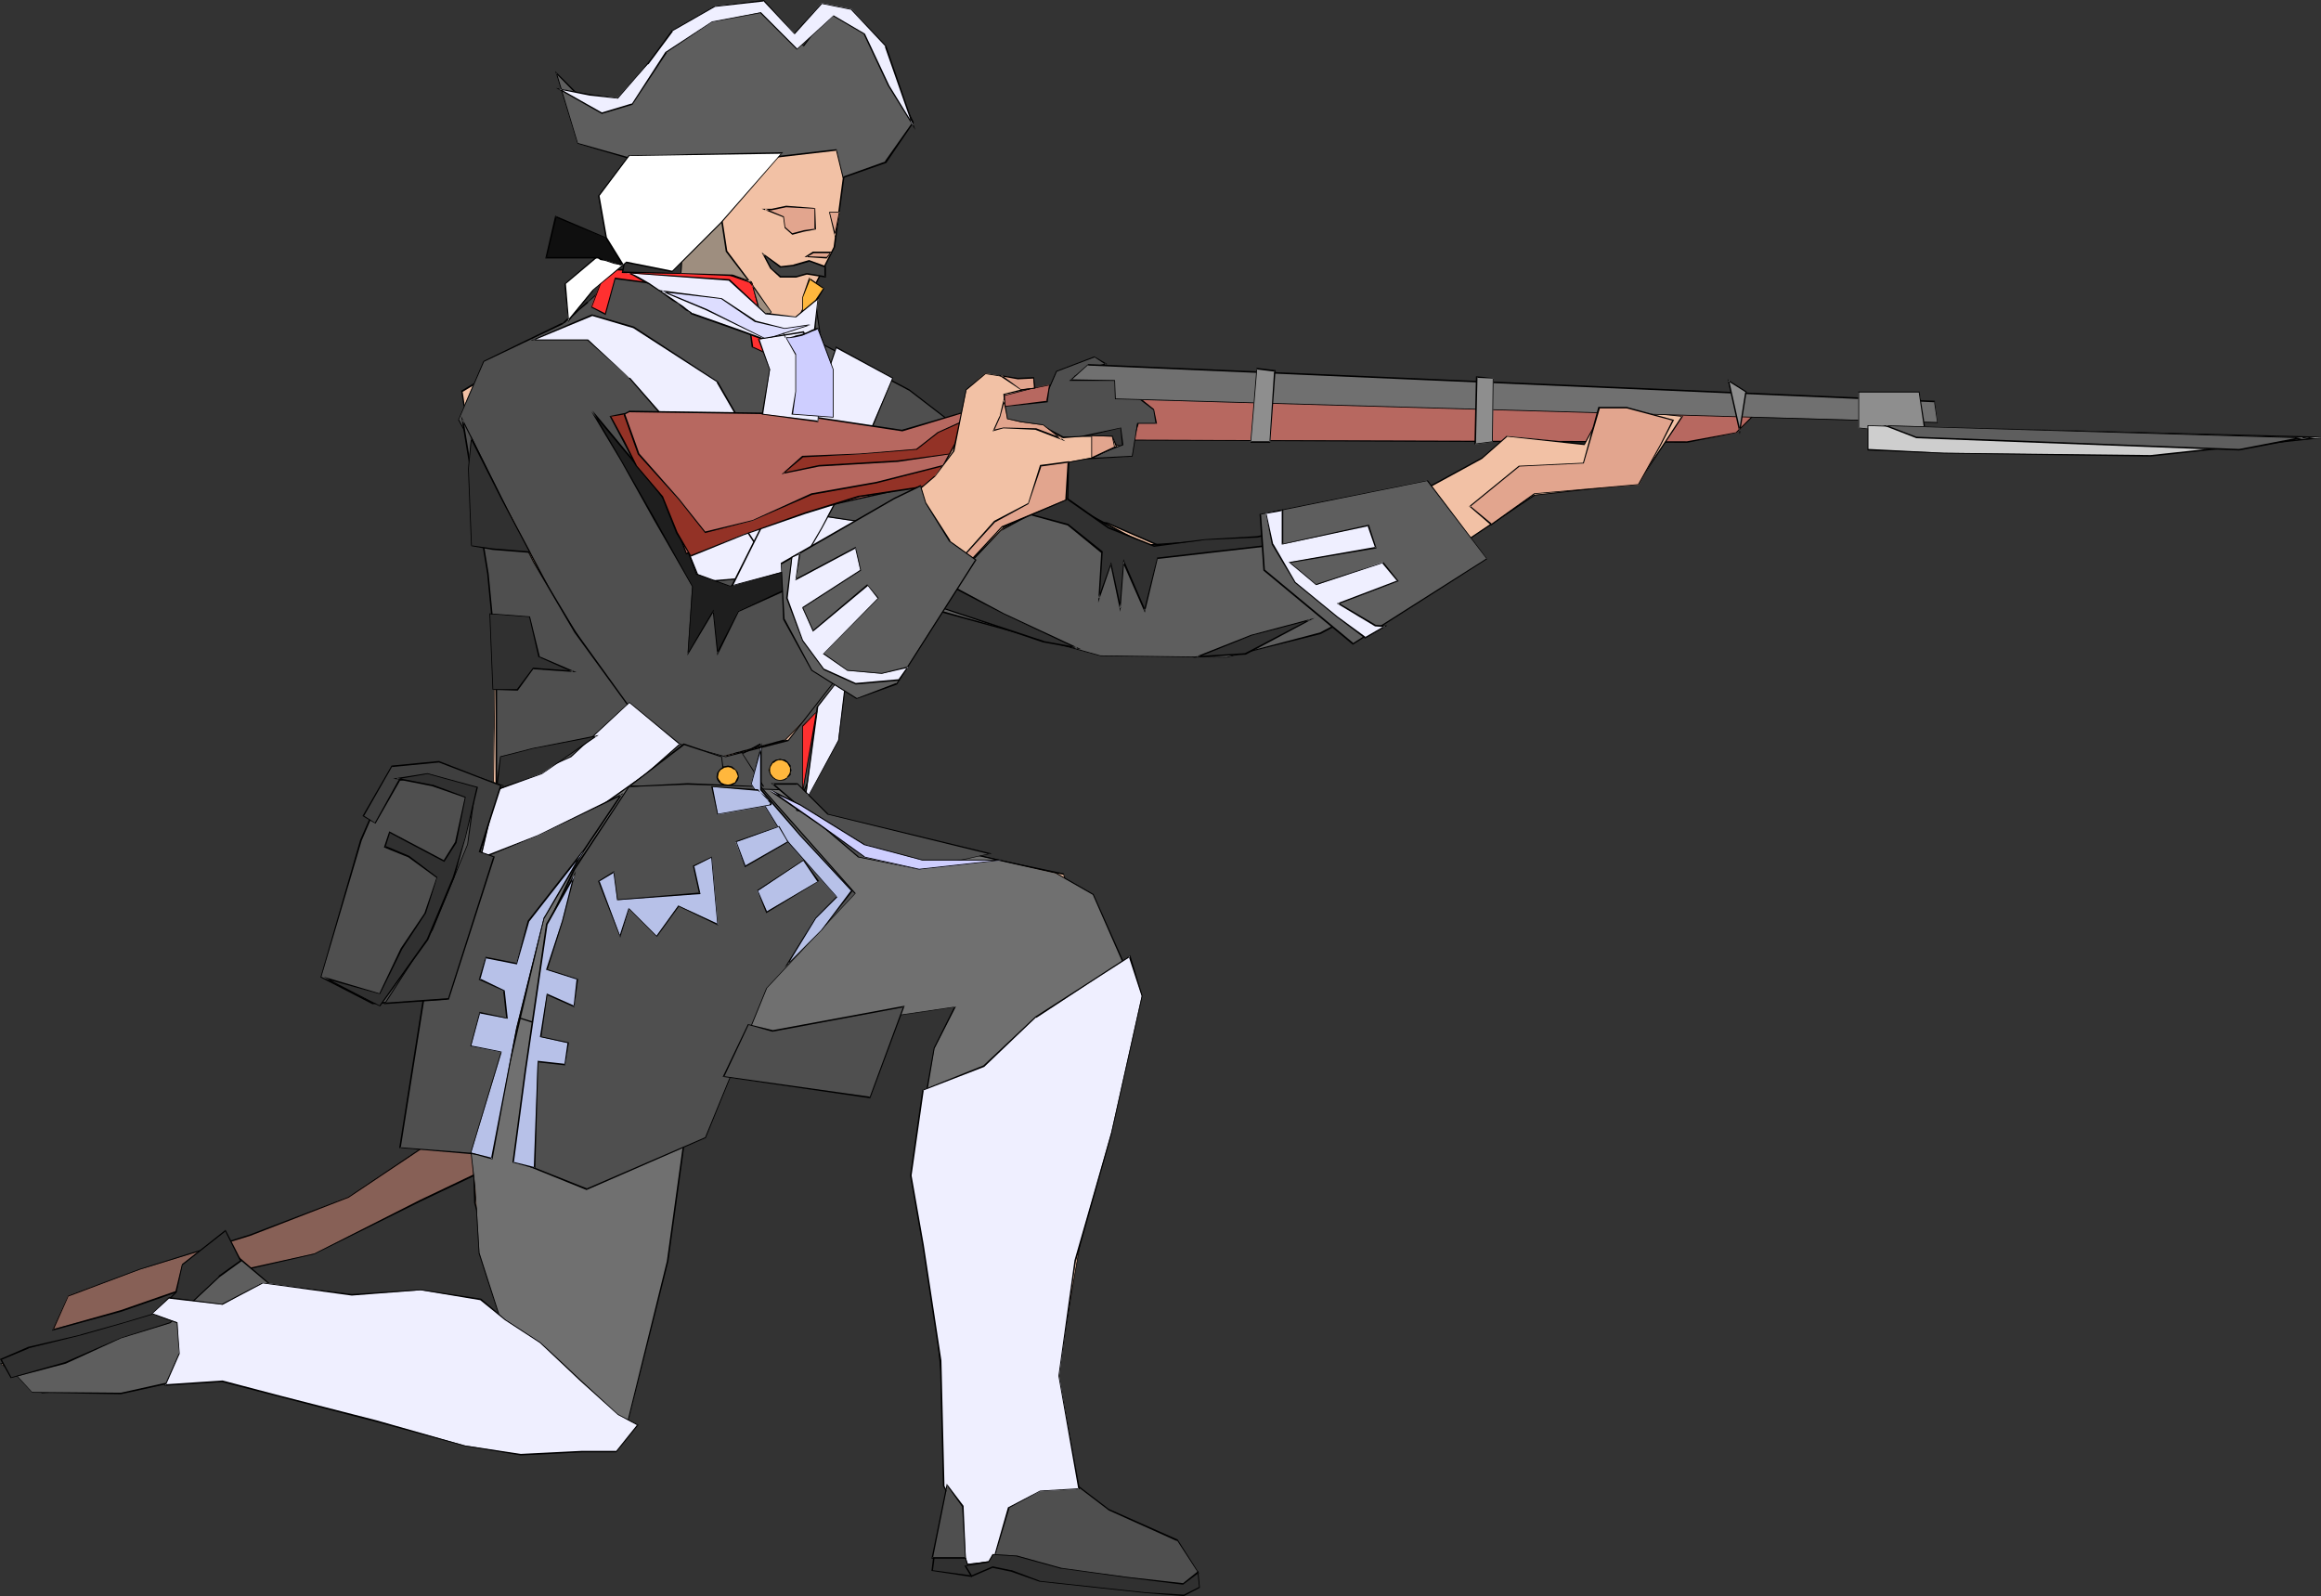 <?xml version="1.0" encoding="UTF-8" standalone="no"?>
<svg
   version="1.0"
   width="129.766mm"
   height="89.235mm"
   id="svg185"
   sodipodi:docname="Foot Soldier - Prussian 2.wmf"
   xmlns:inkscape="http://www.inkscape.org/namespaces/inkscape"
   xmlns:sodipodi="http://sodipodi.sourceforge.net/DTD/sodipodi-0.dtd"
   xmlns="http://www.w3.org/2000/svg"
   xmlns:svg="http://www.w3.org/2000/svg">
  <rect width="100%" height="100%" fill="#333333" stroke="none"/>
  <sodipodi:namedview
     id="namedview185"
     pagecolor="#ffffff"
     bordercolor="#000000"
     borderopacity="0.25"
     inkscape:showpageshadow="2"
     inkscape:pageopacity="0.0"
     inkscape:pagecheckerboard="0"
     inkscape:deskcolor="#d1d1d1"
     inkscape:document-units="mm" />
  <defs
     id="defs1">
    <pattern
       id="WMFhbasepattern"
       patternUnits="userSpaceOnUse"
       width="6"
       height="6"
       x="0"
       y="0" />
  </defs>
  <path
     style="fill:#876056;fill-opacity:1;fill-rule:evenodd;stroke:none"
     d="m 163.216,192.955 -89.688,59.955 -20.685,8.08 -23.27,7.272 -15.19,5.495 -3.232,7.111 14.382,-3.878 23.27,-8.08 17.614,-4.04 22.301,-11.151 20.038,-9.535 30.381,-22.463 19.392,-12.767 z"
     id="path1" />
  <path
     style="fill:#000000;fill-opacity:1;fill-rule:evenodd;stroke:none"
     d="m 163.377,192.632 -89.85,60.278 -20.685,7.919 -23.27,7.272 -15.19,5.656 -3.394,7.434 14.706,-4.04 23.109,-8.08 v 0 l 17.614,-4.04 22.462,-11.151 20.038,-9.535 30.381,-22.463 19.23,-12.767 4.848,-16.484 -0.323,0.323 -4.686,15.999 v -0.162 l -19.23,12.767 -30.381,22.463 -20.038,9.535 -22.301,11.312 v 0 l -17.614,3.878 v 0 l -23.27,8.08 -14.382,4.04 0.162,0.162 3.232,-7.272 v 0.162 l 15.029,-5.656 23.27,-7.111 20.846,-8.08 89.688,-59.955 -0.323,-0.162 z"
     id="path2" />
  <path
     style="fill:#b76860;fill-opacity:1;fill-rule:evenodd;stroke:none"
     d="m 237.229,80.964 135.259,5.01 -1.616,1.454 -3.878,4.04 -10.504,1.939 -117.16,-0.485 2.424,-7.434 z"
     id="path3" />
  <path
     style="fill:#000000;fill-opacity:1;fill-rule:evenodd;stroke:none"
     d="m 237.39,80.802 -0.162,0.162 135.259,5.01 -0.162,-0.162 -5.494,5.495 h 0.162 l -10.504,1.939 -117.16,-0.323 0.162,0.162 2.424,-7.595 -4.525,-4.687 h -0.485 l 4.848,4.687 -0.162,-0.162 -2.424,7.757 117.321,0.485 10.504,-2.101 5.656,-5.656 -135.744,-5.01 z"
     id="path4" />
  <path
     style="fill:#f2c1a5;fill-opacity:1;fill-rule:evenodd;stroke:none"
     d="m 104.07,173.886 0.646,-43.633 -7.11,-47.512 15.675,-9.535 19.069,-15.191 3.878,-30.058 17.776,-15.837 20.362,2.101 5.171,13.736 -3.232,24.241 -7.272,14.383 3.878,8.565 18.422,9.858 -12.282,28.119 -2.101,40.563 -12.443,17.615 z"
     id="path5" />
  <path
     style="fill:#000000;fill-opacity:1;fill-rule:evenodd;stroke:none"
     d="m 104.07,173.886 h 0.162 l 0.646,-43.633 -7.11,-47.512 -0.162,0.162 15.675,-9.535 19.23,-15.191 3.878,-30.22 v 0 l 17.614,-15.676 v 0 l 20.362,1.939 h -0.162 l 5.171,13.736 v 0 l -3.232,24.241 v 0 l -7.272,14.383 3.878,8.565 18.584,9.858 v -0.162 l -12.443,28.281 -2.101,40.563 v 0 l -12.443,17.453 h 0.162 l -60.438,2.747 v 0.162 l 60.438,-2.586 12.605,-17.776 1.939,-40.563 v 0.162 L 191.496,84.842 172.912,74.984 v 0 l -3.717,-8.403 v 0 l 7.272,-14.383 3.232,-24.241 -5.333,-13.898 -20.523,-1.939 -17.776,15.837 -3.878,30.058 h 0.162 l -19.069,15.029 -15.837,9.535 7.272,47.673 -0.646,43.795 z"
     id="path6" />
  <path
     style="fill:#f2c1a5;fill-opacity:1;fill-rule:evenodd;stroke:none"
     d="m 175.659,85.004 h 16.968 l 11.312,22.948 30.058,2.586 30.058,13.09 49.126,-26.826 5.333,-4.687 16.322,1.778 4.04,-7.595 16.645,1.616 -9.534,14.221 -21.816,2.424 -29.734,20.039 -38.138,9.696 -40.723,-2.101 -49.126,-17.776 z"
     id="path7" />
  <path
     style="fill:#000000;fill-opacity:1;fill-rule:evenodd;stroke:none"
     d="m 175.659,85.004 v 0 h 16.968 -0.162 l 11.312,22.948 30.219,2.747 v 0 l 30.058,13.09 49.126,-26.826 5.333,-4.687 v 0 l 16.322,1.778 4.202,-7.757 h -0.162 l 16.645,1.778 -0.162,-0.162 -9.373,14.221 v 0 l -21.816,2.424 -29.734,19.877 v 0 l -38.138,9.696 -40.723,-2.101 h 0.162 l -49.288,-17.615 0.162,0.162 9.05,-29.574 -0.162,-0.162 -9.211,29.735 49.288,17.615 40.723,2.262 38.138,-9.696 29.896,-20.039 h -0.162 l 21.978,-2.424 9.534,-14.383 -16.806,-1.778 -4.202,7.757 0.162,-0.162 -16.483,-1.616 -5.171,4.525 -49.288,26.826 h 0.162 l -30.058,-13.09 -30.058,-2.586 v 0 L 192.789,84.842 H 175.497 Z"
     id="path8" />
  <path
     style="fill:#f2c1a5;fill-opacity:1;fill-rule:evenodd;stroke:none"
     d="m 42.986,290.725 72.074,14.706 16.968,-2.586 4.848,-24.241 13.413,-70.783 -9.696,-14.544 -27.957,-13.413 -13.574,32.967 1.293,41.371 7.272,25.533 -49.934,-7.272 -9.696,-7.272 -17.13,14.544 -30.542,8.565 8.565,5.979 z"
     id="path9" />
  <path
     style="fill:#000000;fill-opacity:1;fill-rule:evenodd;stroke:none"
     d="m 42.986,290.887 72.074,14.544 16.968,-2.424 5.01,-24.402 13.413,-70.783 -9.858,-14.706 -28.118,-13.413 -13.574,33.129 1.293,41.371 7.272,25.695 0.162,-0.323 -49.934,-7.272 v 0 L 47.995,265.03 30.866,279.575 0,288.14 l 8.888,6.303 34.098,-3.555 v -0.162 L 8.888,294.281 v 0 l -8.565,-6.141 v 0.323 l 30.704,-8.565 16.968,-14.706 h -0.162 l 9.858,7.434 50.096,7.272 -7.272,-25.695 v 0 l -1.293,-41.371 v 0 l 13.413,-32.967 -0.162,0.162 28.118,13.413 -0.162,-0.162 9.696,14.706 v -0.162 l -13.413,70.783 -4.848,24.241 h 0.162 l -16.968,2.424 -72.074,-14.544 z"
     id="path10" />
  <path
     style="fill:#f2c1a5;fill-opacity:1;fill-rule:evenodd;stroke:none"
     d="m 104.07,212.832 38.946,5.495 60.923,-6.787 -5.979,13.413 -3.717,19.554 7.272,70.621 -3.555,13.413 43.794,4.848 4.848,-7.272 -26.826,-14.706 18.422,-106.012 -9.696,-9.696 -3.717,-10.989 -63.509,-13.413 h -53.651 l -15.837,24.402 z"
     id="path11" />
  <path
     style="fill:#000000;fill-opacity:1;fill-rule:evenodd;stroke:none"
     d="m 103.909,212.832 39.107,5.656 60.923,-6.787 v -0.162 l -6.141,13.413 -3.717,19.554 7.272,70.621 v -0.162 l -3.555,13.736 44.117,4.848 4.848,-7.434 -26.826,-14.868 v 0.162 l 18.261,-106.012 -9.696,-9.696 v 0 l -3.717,-11.151 -63.509,-13.413 h -53.651 l -15.998,24.564 12.282,17.13 0.162,-0.162 -12.12,-16.968 v 0 l 15.837,-24.402 -0.162,0.162 h 53.651 l 63.509,13.413 -0.162,-0.162 3.717,10.989 9.696,9.696 v 0 l -18.261,106.174 26.826,14.706 -0.162,-0.323 -4.848,7.272 h 0.162 l -43.794,-4.848 0.162,0.323 3.555,-13.575 -7.272,-70.621 3.717,-19.554 v 0.162 l 6.141,-13.736 -61.246,6.949 -38.946,-5.656 v 0 z"
     id="path12" />
  <path
     style="fill:#f2c1a5;fill-opacity:1;fill-rule:evenodd;stroke:none"
     d="m 117.321,71.752 -16.806,9.211 42.501,75.792 13.413,2.424 58.499,-49.774 9.858,-2.586 0.97,-9.211 11.958,-3.07 -8.403,-2.101 -7.918,0.323 -6.141,5.979 3.394,-1.131 -5.818,-11.959 -5.171,-3.07 -11.797,21.332 -41.854,26.341 -15.19,-19.716 -14.382,-19.069 z"
     id="path13" />
  <path
     style="fill:#000000;fill-opacity:1;fill-rule:evenodd;stroke:none"
     d="m 117.483,71.591 -17.13,9.373 42.662,75.954 13.413,2.424 58.661,-49.774 h -0.162 l 9.858,-2.586 1.131,-9.373 -0.162,0.162 12.443,-3.232 -8.888,-2.262 -8.08,0.323 -6.464,6.303 4.04,-1.131 -5.979,-12.282 -5.333,-3.07 -11.635,21.493 v -0.162 l -42.016,26.341 h 0.323 l -15.19,-19.716 -14.382,-18.908 -7.11,-19.877 -0.162,0.323 7.11,19.554 14.382,19.069 15.19,19.877 42.016,-26.341 11.797,-21.493 h -0.323 l 5.171,3.07 v 0 l 5.818,12.12 0.162,-0.162 -3.555,0.97 0.162,0.162 6.141,-5.818 v 0 l 7.918,-0.323 8.403,1.939 v -0.162 l -12.12,3.232 -0.97,9.211 h 0.162 l -9.858,2.424 -58.661,49.774 h 0.162 l -13.413,-2.424 0.162,0.162 -42.501,-75.792 -0.162,0.162 16.968,-9.211 h -0.162 z"
     id="path14" />
  <path
     style="fill:#4f4f4f;fill-opacity:1;fill-rule:evenodd;stroke:none"
     d="m 129.603,58.662 29.088,3.555 3.394,9.535 8.08,-0.808 1.616,-10.504 1.778,12.282 18.584,9.696 11.15,8.565 -7.595,11.797 -16.645,12.282 20.2,8.888 -18.584,17.453 -15.029,15.029 -13.09,3.394 -15.998,-3.394 -18.422,-28.119 -10.666,-20.362 -10.666,-19.231 5.333,-12.444 16.806,-7.919 0.162,-0.162 0.323,-0.162 0.485,-0.485 0.646,-0.646 0.808,-0.646 0.97,-0.808 1.939,-1.616 1.939,-1.778 0.808,-0.808 0.808,-0.808 0.808,-0.646 0.485,-0.485 0.323,-0.323 z"
     id="path15" />
  <path
     style="fill:#000000;fill-opacity:1;fill-rule:evenodd;stroke:none"
     d="m 129.603,58.662 v 0.162 l 29.088,3.555 -0.162,-0.162 3.555,9.696 8.08,-0.97 1.778,-10.504 h -0.323 l 1.939,12.282 18.584,9.858 11.15,8.565 -0.162,-0.323 -7.595,11.959 v -0.162 l -16.806,12.444 20.362,8.888 v -0.162 l -18.422,17.615 -15.029,15.029 v -0.162 l -13.251,3.555 h 0.162 l -15.998,-3.555 0.162,0.162 L 118.291,128.314 107.464,107.951 96.96,88.559 v 0.162 l 5.333,-12.282 v 0 l 16.645,-7.919 0.162,-0.162 v 0 l 0.323,-0.162 0.485,-0.485 0.808,-0.646 0.808,-0.646 0.808,-0.808 1.939,-1.616 v -0.162 l 1.939,-1.616 0.97,-0.808 0.808,-0.808 0.646,-0.646 0.485,-0.646 h 0.162 l 0.323,-0.323 v -0.323 l -0.162,-0.162 -0.162,0.323 -0.323,0.485 v 0 l -0.485,0.485 -0.646,0.646 -0.808,0.808 -0.97,0.808 -1.939,1.778 v -0.162 l -1.939,1.778 -0.808,0.646 -0.808,0.808 -0.808,0.485 -0.485,0.485 -0.323,0.323 v 0 l -0.162,0.162 v -0.162 l -16.645,8.08 -5.333,12.444 10.504,19.392 10.666,20.362 18.584,28.119 15.998,3.394 13.251,-3.394 15.029,-15.191 18.584,-17.615 -20.362,-8.888 v 0.323 l 16.645,-12.444 7.757,-11.797 -11.312,-8.727 -18.422,-9.696 v 0.162 l -1.939,-13.252 -1.778,11.474 0.162,-0.162 -8.08,0.97 h 0.162 l -3.555,-9.696 -29.25,-3.555 z"
     id="path16" />
  <path
     style="fill:#4f4f4f;fill-opacity:1;fill-rule:evenodd;stroke:none"
     d="m 97.768,88.721 5.333,32.482 1.778,18.423 v 32.482 l 14.059,-5.979 32.643,0.808 17.614,1.778 7.11,-15.837 2.747,-12.444 -12.443,15.999 -13.251,3.394 -15.837,-4.363 -15.998,-21.817 -8.888,-15.029 z"
     id="path17" />
  <path
     style="fill:#000000;fill-opacity:1;fill-rule:evenodd;stroke:none"
     d="m 97.445,87.913 5.494,33.29 1.778,18.423 v 32.644 l 14.221,-5.979 v 0 l 32.643,0.808 17.614,1.778 7.272,-15.837 2.747,-12.928 -12.766,16.322 v -0.162 l -13.251,3.555 h 0.162 l -15.837,-4.363 v 0 l -15.837,-21.978 -8.888,-14.868 -15.352,-30.705 0.162,0.808 15.029,30.058 8.726,14.868 15.998,21.978 15.998,4.363 13.251,-3.394 12.443,-15.999 -0.162,-0.162 -2.747,12.444 v 0 l -7.11,15.837 0.162,-0.162 -17.614,-1.778 -32.643,-0.808 -14.221,6.141 h 0.323 v -32.482 l -1.778,-18.423 -5.333,-32.482 H 97.606 Z"
     id="path18" />
  <path
     style="fill:#5e5e5e;fill-opacity:1;fill-rule:evenodd;stroke:none"
     d="m 195.697,128.314 36.845,10.343 26.664,0.323 19.877,-5.171 31.997,-16.968 -8.888,-13.252 -35.714,9.858 -24.402,1.778 -13.736,-7.434 -4.202,-2.586 -13.413,7.272 z"
     id="path19" />
  <path
     style="fill:#000000;fill-opacity:1;fill-rule:evenodd;stroke:none"
     d="m 195.536,128.475 37.006,10.181 26.664,0.323 19.877,-5.01 32.158,-17.13 -8.888,-13.413 -35.875,10.019 v 0 l -24.402,1.616 h 0.162 l -13.898,-7.434 -4.202,-2.586 -13.574,7.272 -15.029,16.16 h 0.162 l 15.029,-15.999 v 0.162 l 13.413,-7.272 v 0 l 4.04,2.586 13.898,7.434 24.402,-1.778 35.875,-9.858 h -0.323 l 8.888,13.09 0.162,-0.162 -32.158,16.968 -19.715,5.171 v 0 l -26.664,-0.323 v 0 l -36.845,-10.343 v 0.323 z"
     id="path20" />
  <path
     style="fill:#707070;fill-opacity:1;fill-rule:evenodd;stroke:none"
     d="m 104.878,172.108 -11.474,22.948 1.616,11.635 6.302,7.757 23.755,4.525 40.562,-0.97 36.198,-5.171 -4.363,8.727 -1.778,9.696 15.029,-0.808 24.725,-10.666 2.586,-14.868 -7.11,-15.999 -7.918,-4.363 -30.866,-7.111 -23.755,-6.141 v -4.363 l -23.109,-0.808 -21.008,-0.97 z"
     id="path21" />
  <path
     style="fill:#000000;fill-opacity:1;fill-rule:evenodd;stroke:none"
     d="m 104.717,172.108 -11.474,22.948 1.616,11.635 6.302,7.919 23.917,4.525 40.562,-0.97 36.198,-5.333 -0.162,-0.162 -4.363,8.727 -1.778,10.019 15.19,-0.808 24.725,-10.827 2.747,-14.868 -7.11,-15.999 -7.918,-4.525 -31.027,-7.111 v 0 l -23.755,-6.141 0.162,0.162 -0.162,-4.363 -23.109,-0.97 -21.008,-0.97 -19.554,7.111 0.162,0.162 19.392,-6.949 v 0 l 21.008,0.97 23.109,0.808 -0.162,-0.162 v 4.363 l 23.917,6.303 v 0 l 30.866,6.949 v 0 l 7.918,4.525 v 0 l 6.949,15.837 v 0 l -2.586,14.868 v -0.162 l -24.725,10.666 h 0.162 l -15.029,0.97 h 0.162 l 1.616,-9.696 v 0 l 4.525,-8.888 -36.36,5.333 -40.562,0.808 -23.755,-4.525 v 0.162 l -6.141,-7.919 v 0.162 L 93.566,195.056 v 0.162 l 11.474,-22.948 h -0.162 z"
     id="path22" />
  <path
     style="fill:#707070;fill-opacity:1;fill-rule:evenodd;stroke:none"
     d="m 96.798,210.893 1.778,24.725 1.939,15.837 0.808,13.413 4.363,14.06 8.726,10.504 17.614,13.736 9.05,-36.684 3.394,-24.564 3.555,-24.725 -13.251,1.778 -18.422,-1.778 z"
     id="path23" />
  <path
     style="fill:#000000;fill-opacity:1;fill-rule:evenodd;stroke:none"
     d="m 96.798,210.893 1.778,24.725 1.778,15.837 0.808,13.413 4.525,14.06 8.565,10.504 17.776,13.898 9.211,-36.846 3.394,-24.564 3.555,-24.887 -13.413,1.778 -18.422,-1.778 v 0 l -19.554,-6.141 v 0.162 l 19.554,6.303 18.422,1.778 13.251,-1.778 -0.162,-0.162 -3.555,24.725 -3.394,24.564 -9.05,36.684 0.162,-0.162 -17.614,-13.736 0.162,0.162 -8.726,-10.666 -4.525,-14.06 v 0.162 l -0.808,-13.413 -1.778,-15.837 -1.778,-24.725 -0.162,0.162 z"
     id="path24" />
  <path
     style="fill:#efefff;fill-opacity:1;fill-rule:evenodd;stroke:none"
     d="m 141.885,107.951 19.392,-0.808 22.947,3.555 -7.918,6.141 -8.888,4.363 -19.392,1.778 z"
     id="path25" />
  <path
     style="fill:#000000;fill-opacity:1;fill-rule:evenodd;stroke:none"
     d="m 142.046,107.951 -0.162,0.162 19.392,-0.808 22.947,3.394 v -0.162 l -7.918,6.141 -8.888,4.525 v 0 l -19.392,1.616 0.162,0.162 -6.141,-15.029 h -0.323 l 6.302,15.191 19.554,-1.778 8.726,-4.363 8.242,-6.464 -23.27,-3.555 -19.554,0.97 z"
     id="path26" />
  <path
     style="fill:#efefff;fill-opacity:1;fill-rule:evenodd;stroke:none"
     d="m 112.635,71.752 h 11.635 l 8.726,8.08 11.474,13.252 10.666,14.868 9.696,15.029 8.726,-4.363 -11.474,-19.392 -10.504,-18.584 -17.614,-11.474 -8.888,-2.586 z"
     id="path27" />
  <path
     style="fill:#000000;fill-opacity:1;fill-rule:evenodd;stroke:none"
     d="m 112.15,71.914 h 12.12 -0.162 l 8.888,7.919 h -0.162 l 11.474,13.252 10.666,15.029 9.858,15.029 8.888,-4.363 -11.474,-19.716 -10.504,-18.423 -17.776,-11.635 -8.888,-2.586 -12.928,5.495 h 0.646 l 12.443,-5.171 h -0.162 l 8.726,2.586 17.776,11.474 h -0.162 l 10.666,18.423 11.474,19.554 v -0.323 l -8.726,4.363 0.162,0.162 -9.696,-15.029 -10.666,-15.029 -11.474,-13.09 h -0.162 l -8.726,-8.08 h -11.635 l 0.162,0.162 z"
     id="path28" />
  <path
     style="fill:#efefff;fill-opacity:1;fill-rule:evenodd;stroke:none"
     d="m 153.358,126.536 7.918,-15.837 8.888,-17.615 6.464,-19.716 11.958,6.464 -6.949,16.645 -8.08,15.029 -6.141,10.666 z"
     id="path29" />
  <path
     style="fill:#000000;fill-opacity:1;fill-rule:evenodd;stroke:none"
     d="m 153.197,126.374 0.323,0.162 16.645,-33.452 6.626,-19.554 h -0.162 l 11.958,6.464 v -0.162 l -7.11,16.645 -7.918,15.029 -6.141,10.504 v 0 l -14.221,4.363 -0.162,0.323 14.544,-4.363 6.141,-10.666 8.08,-15.029 6.949,-16.807 -12.12,-6.626 -6.626,19.716 -16.968,33.775 z"
     id="path30" />
  <path
     style="fill:#efefff;fill-opacity:1;fill-rule:evenodd;stroke:none"
     d="m 132.997,148.514 -12.282,11.312 -15.837,7.111 -3.555,15.837 19.392,-7.919 15.837,-11.474 7.11,-6.141 z"
     id="path31" />
  <path
     style="fill:#000000;fill-opacity:1;fill-rule:evenodd;stroke:none"
     d="m 132.997,148.352 -12.443,11.474 v 0 l -15.837,7.111 -3.717,15.999 19.715,-7.919 15.998,-11.474 7.11,-6.303 -10.827,-8.888 v 0.162 l 10.666,8.888 v -0.323 l -7.11,6.303 -15.998,11.312 -19.392,7.919 0.162,0.162 3.717,-15.837 -0.162,0.162 15.837,-7.111 12.282,-11.474 v 0 z"
     id="path32" />
  <path
     style="fill:#efefff;fill-opacity:1;fill-rule:evenodd;stroke:none"
     d="m 172.75,149.322 -2.586,20.2 6.949,-13.09 1.939,-15.029 z"
     id="path33" />
  <path
     style="fill:#000000;fill-opacity:1;fill-rule:evenodd;stroke:none"
     d="m 172.589,149.322 -2.747,20.847 7.434,-13.736 1.939,-15.352 -6.626,8.242 h 0.323 l 6.141,-7.919 h -0.162 l -1.778,15.029 v 0 l -7.11,13.09 h 0.162 L 172.912,149.322 v 0 z"
     id="path34" />
  <path
     style="fill:#4f4f4f;fill-opacity:1;fill-rule:evenodd;stroke:none"
     d="m 153.358,166.937 -0.808,-7.111 -8.08,-2.586 -11.474,8.888 z"
     id="path35" />
  <path
     style="fill:#000000;fill-opacity:1;fill-rule:evenodd;stroke:none"
     d="m 153.52,167.098 -0.97,-7.272 -8.08,-2.747 -11.797,9.211 20.846,0.808 -0.162,-0.323 -20.362,-0.808 v 0.323 l 11.635,-8.888 h -0.162 l 7.918,2.586 v -0.162 l 0.808,7.111 0.162,-0.162 z"
     id="path36" />
  <path
     style="fill:#1e1e1e;fill-opacity:1;fill-rule:evenodd;stroke:none"
     d="m 179.053,113.284 -11.635,6.949 -13.251,3.717 -7.11,-2.747 -5.171,-14.06 -16.806,-20.362 6.302,10.666 6.949,12.282 7.918,14.221 -0.97,14.06 5.494,-8.888 0.808,8.888 4.363,-8.888 9.696,-4.363 z"
     id="path37" />
  <path
     style="fill:#000000;fill-opacity:1;fill-rule:evenodd;stroke:none"
     d="m 179.053,113.446 -0.162,-0.323 -11.474,7.111 -13.251,3.555 h 0.162 l -7.11,-2.586 v 0 l -5.171,-14.221 -16.806,-20.2 -0.323,0.162 6.302,10.504 6.949,12.444 8.08,14.06 v 0 l -0.97,14.544 5.494,-9.211 -0.162,-0.162 0.97,9.373 4.525,-9.211 v 0 l 9.696,-4.363 13.251,-11.474 -0.162,-0.323 -13.251,11.474 -9.696,4.525 -4.525,8.888 h 0.323 l -0.97,-9.211 -5.494,9.211 h 0.162 l 0.97,-14.06 -7.918,-14.221 -7.11,-12.444 -6.141,-10.504 -0.323,0.162 16.806,20.2 5.333,14.221 7.11,2.586 13.413,-3.555 11.474,-6.949 -0.162,-0.323 z"
     id="path38" />
  <path
     style="fill:#303030;fill-opacity:1;fill-rule:evenodd;stroke:none"
     d="m 126.048,155.463 -11.474,7.919 -9.696,3.555 0.808,-7.111 6.949,-1.616 z"
     id="path39" />
  <path
     style="fill:#000000;fill-opacity:1;fill-rule:evenodd;stroke:none"
     d="m 126.048,155.625 -0.162,-0.162 -11.312,7.919 -9.858,3.394 0.323,0.162 0.808,-7.111 -0.162,0.162 6.949,-1.778 13.413,-2.586 0.485,-0.323 -13.898,2.747 -6.949,1.778 -0.97,7.272 9.858,-3.555 11.958,-8.242 z"
     id="path40" />
  <path
     style="fill:#4f4f4f;fill-opacity:1;fill-rule:evenodd;stroke:none"
     d="m 131.381,167.906 -15.998,23.756 -12.282,52.36 -18.584,-1.454 7.11,-44.764 8.888,-15.999 13.09,-5.171 z"
     id="path41" />
  <path
     style="fill:#000000;fill-opacity:1;fill-rule:evenodd;stroke:none"
     d="m 131.381,168.068 -0.162,-0.323 -15.998,23.756 -12.282,52.521 0.162,-0.162 -18.584,-1.454 0.162,0.162 7.11,-44.764 v 0 l 8.726,-15.999 v 0.162 l 13.09,-5.333 17.776,-8.565 0.323,-0.485 -18.099,8.888 -13.251,5.171 -8.888,15.999 -7.11,44.926 18.907,1.616 12.282,-52.521 v 0 l 16.16,-24.079 z"
     id="path42" />
  <path
     style="fill:#ffb73d;fill-opacity:1;fill-rule:evenodd;stroke:none"
     d="m 164.832,160.473 h -0.485 l -0.323,0.162 -0.808,0.485 -0.485,0.808 v 0.323 l -0.162,0.485 0.162,0.485 v 0.323 l 0.485,0.808 0.808,0.323 0.808,0.323 0.808,-0.323 0.808,-0.323 0.485,-0.808 0.162,-0.323 v -0.485 -0.485 l -0.162,-0.323 -0.485,-0.808 -0.808,-0.485 -0.323,-0.162 z"
     id="path43" />
  <path
     style="fill:#000000;fill-opacity:1;fill-rule:evenodd;stroke:none"
     d="m 164.832,160.311 -0.485,0.162 h -0.323 l -0.808,0.485 -0.485,0.808 -0.162,0.485 -0.162,0.485 0.162,0.485 v 0 l 0.162,0.485 0.485,0.646 0.808,0.485 0.808,0.162 0.97,-0.162 0.646,-0.485 0.646,-0.646 v -0.485 0 l 0.162,-0.485 -0.162,-0.485 v -0.485 l -0.646,-0.808 -0.646,-0.485 h -0.485 l -0.485,-0.162 v 0.323 h 0.485 -0.162 l 0.485,0.162 0.808,0.485 -0.162,-0.162 0.485,0.808 0.162,0.323 v 0 0.485 0.485 -0.162 l -0.162,0.485 -0.485,0.646 h 0.162 l -0.808,0.485 v 0 l -0.808,0.162 -0.808,-0.162 v 0 l -0.646,-0.485 v 0 l -0.485,-0.646 -0.162,-0.485 v 0.162 -0.485 -0.485 0 l 0.162,-0.323 0.485,-0.808 v 0.162 l 0.646,-0.485 0.485,-0.162 h -0.162 0.485 z"
     id="path44" />
  <path
     style="fill:#ffb73d;fill-opacity:1;fill-rule:evenodd;stroke:none"
     d="m 153.843,161.927 -0.97,0.162 -0.646,0.485 -0.485,0.646 -0.162,0.808 v 0.323 l 0.162,0.323 0.485,0.646 0.646,0.485 0.97,0.162 0.808,-0.162 0.808,-0.485 0.323,-0.646 0.162,-0.323 v -0.323 l -0.162,-0.808 -0.323,-0.646 -0.808,-0.485 z"
     id="path45" />
  <path
     style="fill:#000000;fill-opacity:1;fill-rule:evenodd;stroke:none"
     d="m 153.843,161.766 -0.97,0.162 -0.808,0.646 -0.485,0.646 -0.162,0.808 v 0.323 0 l 0.162,0.485 0.485,0.646 0.808,0.485 0.97,0.162 0.808,-0.162 0.808,-0.485 0.485,-0.646 0.162,-0.485 v 0 -0.323 l -0.162,-0.808 -0.485,-0.646 -0.808,-0.646 -0.808,-0.162 v 0.323 l 0.808,0.162 h -0.162 l 0.808,0.485 v -0.162 l 0.323,0.646 v 0 l 0.323,0.808 -0.162,0.323 v 0 l -0.162,0.323 -0.323,0.646 v 0 l -0.808,0.323 h 0.162 l -0.808,0.162 -0.97,-0.162 h 0.162 l -0.808,-0.323 h 0.162 l -0.485,-0.646 -0.162,-0.323 v 0 -0.323 l 0.162,-0.808 v 0 l 0.485,-0.646 -0.162,0.162 0.808,-0.485 h -0.162 l 0.97,-0.162 z"
     id="path46" />
  <path
     style="fill:#ff3030;fill-opacity:1;fill-rule:evenodd;stroke:none"
     d="m 124.917,64.803 3.07,-7.919 25.533,0.97 5.494,1.939 3.07,11.959 8.403,4.04 1.131,12.605 -1.131,3.07 -2.424,-14.06 -9.05,-4.04 -1.454,-10.989 -27.634,-3.555 -1.939,7.595 z"
     id="path47" />
  <path
     style="fill:#000000;fill-opacity:1;fill-rule:evenodd;stroke:none"
     d="m 125.078,64.803 v 0.162 l 3.07,-8.08 -0.162,0.162 25.533,0.97 v 0 l 5.494,1.939 -0.162,-0.162 3.07,12.12 8.565,4.04 v -0.162 l 0.97,12.605 v 0 l -0.97,2.909 0.162,0.162 -2.424,-14.06 -9.211,-4.202 0.162,0.162 -1.616,-10.989 -27.634,-3.717 -2.101,7.595 h 0.162 l -2.909,-1.454 -0.162,0.162 3.07,1.616 2.101,-7.757 -0.162,0.162 27.634,3.555 -0.162,-0.162 1.454,10.989 9.211,4.202 -0.162,-0.162 2.586,14.383 1.131,-3.394 -0.97,-12.605 -8.565,-4.04 v 0 l -3.07,-11.959 -5.494,-2.101 -25.533,-0.97 -3.07,8.242 z"
     id="path48" />
  <path
     style="fill:#ff3030;fill-opacity:1;fill-rule:evenodd;stroke:none"
     d="m 169.518,153.362 v 14.06 l 3.07,-16.968 z"
     id="path49" />
  <path
     style="fill:#000000;fill-opacity:1;fill-rule:evenodd;stroke:none"
     d="m 169.518,153.362 v 14.06 h 0.162 l 3.07,-17.292 -3.232,3.232 0.162,0.162 2.909,-3.07 h -0.162 l -2.909,16.968 h 0.162 v -14.06 0.162 z"
     id="path50" />
  <path
     style="fill:#ffb73d;fill-opacity:1;fill-rule:evenodd;stroke:none"
     d="m 167.094,91.468 -0.808,0.162 -0.646,0.485 -0.485,0.646 v 0.97 0.808 l 0.485,0.808 0.646,0.323 0.485,0.162 0.323,0.162 0.323,-0.162 0.485,-0.162 0.646,-0.323 0.323,-0.808 0.162,-0.808 -0.162,-0.97 -0.323,-0.646 -0.646,-0.485 -0.808,-0.162 z"
     id="path51" />
  <path
     style="fill:#000000;fill-opacity:1;fill-rule:evenodd;stroke:none"
     d="m 166.933,91.468 0.162,-0.162 -0.808,0.162 -0.646,0.646 -0.485,0.646 -0.162,0.97 0.162,0.808 0.485,0.808 0.646,0.485 0.323,0.162 h 0.162 0.323 0.323 0.162 l 0.323,-0.162 0.646,-0.485 0.485,-0.808 0.162,-0.808 -0.162,-0.97 -0.485,-0.646 -0.646,-0.646 -0.808,-0.162 0.162,0.162 v 0 h -0.323 v 0 h 0.323 v 0 h -0.323 v 0 l 0.97,0.323 h -0.162 l 0.646,0.485 v -0.162 l 0.485,0.808 v -0.162 0.97 0.808 0 l -0.485,0.646 v 0 l -0.646,0.485 h -0.323 v 0 l -0.323,0.162 -0.323,-0.162 v 0 h -0.323 l -0.646,-0.485 v 0 l -0.485,-0.646 v 0 l -0.162,-0.808 0.162,-0.97 v 0.162 l 0.485,-0.808 v 0.162 l 0.646,-0.485 h -0.162 l 0.97,-0.323 z"
     id="path52" />
  <path
     style="fill:#ffb73d;fill-opacity:1;fill-rule:evenodd;stroke:none"
     d="m 166.125,80.317 -0.808,0.323 -0.646,0.323 -0.485,0.808 -0.162,0.808 0.162,0.97 0.485,0.646 0.646,0.485 0.808,0.162 0.646,-0.162 0.646,-0.485 0.485,-0.646 0.162,-0.485 V 82.58 82.256 l -0.162,-0.485 -0.485,-0.808 -0.646,-0.323 z"
     id="path53" />
  <path
     style="fill:#000000;fill-opacity:1;fill-rule:evenodd;stroke:none"
     d="m 166.125,80.317 -0.97,0.162 -0.485,0.485 -0.646,0.646 v 0.97 0.97 l 0.646,0.808 0.485,0.485 0.97,0.162 0.808,-0.162 0.646,-0.485 0.485,-0.808 0.162,-0.323 V 83.064 82.58 82.256 82.095 l -0.162,-0.485 -0.485,-0.646 -0.646,-0.485 -0.808,-0.162 v 0.162 l 0.646,0.162 v 0 l 0.646,0.485 v 0 l 0.323,0.646 0.162,0.485 v 0 0.323 0.485 0 l -0.162,0.323 -0.323,0.808 v -0.162 l -0.646,0.485 v 0 l -0.646,0.162 -0.808,-0.162 v 0 l -0.646,-0.485 0.162,0.162 -0.485,-0.808 v 0.162 l -0.162,-0.97 0.162,-0.808 v 0 l 0.485,-0.646 h -0.162 l 0.646,-0.485 v 0 l 0.808,-0.162 z"
     id="path54" />
  <path
     style="fill:#ffb73d;fill-opacity:1;fill-rule:evenodd;stroke:none"
     d="m 169.518,71.429 v -8.565 l 1.616,-4.04 2.909,2.101 -1.454,2.424 -1.454,5.01 0.97,5.01 z"
     id="path55" />
  <path
     style="fill:#000000;fill-opacity:1;fill-rule:evenodd;stroke:none"
     d="m 169.68,71.267 v 0.162 -8.565 0 l 1.616,-4.04 -0.323,0.162 3.07,2.101 v -0.323 l -1.616,2.424 -1.454,5.171 0.97,5.01 0.162,-0.162 -2.424,-1.939 -0.162,0.162 2.747,2.262 -0.97,-5.333 v 0.162 l 1.454,-5.171 1.454,-2.424 -3.232,-2.262 -1.454,4.202 v 8.565 z"
     id="path56" />
  <path
     style="fill:#4f4f4f;fill-opacity:1;fill-rule:evenodd;stroke:none"
     d="m 106.333,165.967 -13.574,-4.525 -10.019,1.131 -6.464,14.868 -8.403,29.089 10.827,5.495 15.675,-0.97 9.534,-30.058 -2.586,-0.646 3.07,-12.282 z"
     id="path57" />
  <path
     style="fill:#000000;fill-opacity:1;fill-rule:evenodd;stroke:none"
     d="m 106.494,165.967 -13.736,-4.687 -10.019,1.131 -6.626,15.029 -8.403,29.089 10.989,5.656 15.675,-0.97 9.696,-30.22 -2.747,-0.646 h 0.162 l 3.07,-12.282 h -0.162 l 2.101,-2.101 h -0.162 l -2.101,1.939 -3.07,12.605 2.747,0.646 -0.162,-0.162 -9.534,29.897 h 0.162 l -15.675,0.97 h 0.162 l -10.989,-5.495 v 0.162 l 8.565,-28.927 6.464,-15.029 h -0.162 l 10.019,-0.97 v 0 l 13.574,4.525 v -0.162 z"
     id="path58" />
  <path
     style="fill:#3f3f3f;fill-opacity:1;fill-rule:evenodd;stroke:none"
     d="m 105.848,165.967 -13.09,-5.01 -10.019,0.97 -5.979,10.504 2.586,1.454 5.01,-8.888 5.979,-0.97 10.019,2.909 -1.454,11.474 -7.595,18.1 -10.019,15.514 13.574,-0.97 9.534,-30.058 -3.07,-0.97 z"
     id="path59" />
  <path
     style="fill:#000000;fill-opacity:1;fill-rule:evenodd;stroke:none"
     d="m 106.009,165.967 -13.251,-5.171 -10.019,0.97 -6.141,10.666 2.747,1.616 5.171,-9.05 h -0.162 l 5.979,-0.97 v 0 l 9.858,3.07 v -0.162 l -1.454,11.474 v 0 l -7.434,17.938 -10.181,15.837 13.736,-0.97 9.696,-30.22 -3.232,-1.131 0.162,0.162 4.525,-14.06 h -0.323 l -4.525,14.06 3.232,1.131 -0.162,-0.162 -9.534,29.897 h 0.162 l -13.574,0.97 0.162,0.162 10.019,-15.514 7.434,-18.1 1.616,-11.474 -10.181,-3.07 -6.141,0.97 -5.01,9.05 h 0.162 l -2.586,-1.616 0.162,0.162 5.979,-10.504 -0.162,0.162 10.019,-0.97 v 0 l 13.09,5.01 -0.162,-0.162 z"
     id="path60" />
  <path
     style="fill:#303030;fill-opacity:1;fill-rule:evenodd;stroke:none"
     d="m 80.315,212.509 10.019,-14.06 5.494,-12.928 2.424,-8.565 2.586,-10.504 -10.504,-3.07 -6.464,1.131 7.434,1.454 6.949,2.424 -1.939,9.535 -2.424,4.04 -11.635,-5.979 -0.97,2.909 5.01,2.101 6.141,4.525 -2.586,7.434 -5.01,7.595 -4.525,9.535 -12.12,-3.555 z"
     id="path61" />
  <path
     style="fill:#000000;fill-opacity:1;fill-rule:evenodd;stroke:none"
     d="m 80.315,212.671 10.181,-14.06 5.494,-13.09 2.424,-8.565 v 0 l 2.586,-10.666 -10.666,-2.909 -7.272,1.131 8.242,1.616 v 0 l 6.949,2.424 v -0.162 l -2.101,9.535 v 0 l -2.424,3.878 h 0.162 l -11.635,-6.141 -1.131,3.394 5.171,2.101 5.979,4.363 v -0.162 l -2.586,7.595 -5.01,7.434 -4.525,9.535 h 0.162 l -11.958,-3.555 -0.162,0.323 12.12,5.979 v -0.162 l -11.958,-6.141 -0.162,0.323 12.12,3.394 4.686,-9.535 5.01,-7.595 2.424,-7.595 -5.979,-4.525 -5.01,-2.101 v 0.323 l 0.97,-3.07 h -0.162 l 11.635,6.141 2.586,-4.04 1.939,-9.696 -6.949,-2.586 h -0.162 l -7.434,-1.454 v 0.323 l 6.464,-1.131 v 0 l 10.504,2.909 h -0.162 l -2.424,10.504 v 0 l -2.586,8.403 -5.494,13.09 -10.019,14.06 h 0.162 z"
     id="path62" />
  <path
     style="fill:#4f4f4f;fill-opacity:1;fill-rule:evenodd;stroke:none"
     d="m 223.169,92.437 -4.848,5.979 -6.141,-10.989 v -2.586 l 8.565,-0.485 2.424,-5.979 8.08,-2.909 2.424,1.454 -3.394,0.97 -3.07,1.616 7.595,0.323 3.555,1.454 1.939,2.586 3.555,2.586 0.485,3.07 h -4.04 l -1.131,6.949 -9.858,0.485 7.918,-3.07 -0.485,-3.394 -9.05,1.939 z"
     id="path63" />
  <path
     style="fill:#000000;fill-opacity:1;fill-rule:evenodd;stroke:none"
     d="m 223.169,92.276 -5.01,6.141 h 0.162 l -5.979,-10.989 v 0 -2.586 l -0.162,0.162 8.565,-0.485 2.586,-5.979 v 0 l 8.08,-3.07 h -0.162 l 2.424,1.616 V 76.762 l -3.394,0.97 -3.394,1.778 7.918,0.485 h -0.162 l 3.555,1.454 v 0 l 2.101,2.586 3.394,2.586 v -0.162 l 0.485,3.07 0.162,-0.162 h -4.04 l -1.131,7.111 v -0.162 l -9.858,0.485 v 0.323 l 8.08,-3.07 -0.485,-3.717 -9.211,1.939 h -4.525 v 0.323 h 4.525 l 9.05,-2.101 v 0 l 0.323,3.394 h 0.162 l -8.726,3.232 10.827,-0.646 1.131,-6.949 h -0.162 4.202 l -0.646,-3.07 -3.394,-2.747 v 0.162 l -2.101,-2.586 -3.555,-1.454 -7.595,-0.485 0.162,0.162 2.909,-1.454 3.717,-1.131 -2.747,-1.616 -8.08,3.07 -2.586,5.979 h 0.162 l -8.565,0.485 -0.162,2.586 6.302,11.151 5.01,-6.141 -0.162,0.162 z"
     id="path64" />
  <path
     style="fill:#b76860;fill-opacity:1;fill-rule:evenodd;stroke:none"
     d="m 221.715,81.287 -12.928,2.586 3.394,2.101 9.05,-1.131 z"
     id="path65" />
  <path
     style="fill:#000000;fill-opacity:1;fill-rule:evenodd;stroke:none"
     d="m 221.877,81.287 -13.413,2.586 3.717,2.101 9.211,-0.97 0.485,-3.717 h -0.162 l -0.646,3.555 0.162,-0.162 -9.05,1.131 v 0 l -3.394,-2.101 v 0.323 l 12.928,-2.586 v -0.162 z"
     id="path66" />
  <path
     style="fill:#b76860;fill-opacity:1;fill-rule:evenodd;stroke:none"
     d="m 205.717,86.458 -15.029,4.525 -23.594,-3.555 -34.098,-0.485 -3.07,1.454 5.01,10.019 6.141,8.08 3.878,10.504 20.523,-8.08 24.563,-5.495 7.11,-0.97 z"
     id="path67" />
  <path
     style="fill:#000000;fill-opacity:1;fill-rule:evenodd;stroke:none"
     d="m 206.04,86.296 -15.514,4.525 h 0.162 l -23.594,-3.555 -34.098,-0.485 -3.07,1.616 4.848,10.019 6.141,8.08 4.04,10.666 20.685,-8.08 h -0.162 l 24.563,-5.495 7.11,-0.97 8.888,-16.322 -0.485,0.162 -8.565,15.999 0.162,-0.162 -7.11,0.97 -24.563,5.656 v 0 l -20.523,7.919 h 0.162 l -3.878,-10.504 -6.141,-7.919 -5.01,-10.019 v 0.162 l 2.909,-1.454 v 0 l 34.098,0.485 23.594,3.555 15.029,-4.525 -0.162,-0.162 z"
     id="path68" />
  <path
     style="fill:#933226;fill-opacity:1;fill-rule:evenodd;stroke:none"
     d="m 200.707,95.993 -10.989,1.454 -16.645,0.97 -7.595,1.616 4.04,-3.555 12.12,-0.485 11.958,-1.131 4.525,-3.394 6.626,-3.07 z"
     id="path69" />
  <path
     style="fill:#000000;fill-opacity:1;fill-rule:evenodd;stroke:none"
     d="m 200.545,95.831 h 0.162 l -10.989,1.454 -16.645,0.97 -7.595,1.616 0.162,0.162 4.04,-3.394 h -0.162 l 12.12,-0.646 12.12,-0.97 4.525,-3.555 6.464,-2.909 -0.162,-0.162 -4.04,7.434 0.162,0.162 4.202,-7.757 -6.787,3.07 -4.525,3.555 v 0 l -11.958,0.97 -12.12,0.485 -4.363,3.878 7.918,-1.616 16.645,-0.97 10.989,-1.616 z"
     id="path70" />
  <path
     style="fill:#933226;fill-opacity:1;fill-rule:evenodd;stroke:none"
     d="m 199.091,98.417 -13.898,3.555 -13.574,2.424 -12.605,5.656 -10.019,2.424 -5.656,-6.949 -8.403,-9.535 -3.07,-8.565 -2.909,0.485 2.909,5.495 2.586,5.01 5.494,6.464 3.07,7.595 2.909,5.01 11.15,-4.525 13.09,-4.525 11.474,-3.555 15.998,-2.424 z"
     id="path71" />
  <path
     style="fill:#000000;fill-opacity:1;fill-rule:evenodd;stroke:none"
     d="m 199.253,98.255 -14.059,3.555 -13.736,2.424 -12.443,5.656 v 0 l -10.019,2.424 0.162,0.162 -5.656,-7.111 v 0 l -8.403,-9.535 v 0 l -3.07,-8.565 -3.232,0.646 2.909,5.495 2.586,5.01 5.494,6.464 3.07,7.757 3.07,5.01 11.15,-4.525 13.09,-4.525 11.474,-3.555 v 0 l 16.16,-2.424 1.454,-4.363 -0.323,0.162 -1.454,4.04 0.162,-0.162 -15.998,2.424 h -0.162 l -11.474,3.555 -13.09,4.687 -10.989,4.363 0.162,0.162 -2.909,-5.01 -3.07,-7.595 -5.494,-6.464 -2.586,-5.171 -2.909,-5.333 -0.162,0.162 2.909,-0.485 -0.162,-0.162 3.07,8.565 8.565,9.535 v 0 l 5.656,7.111 10.019,-2.586 v 0 l 12.605,-5.495 v 0 l 13.574,-2.424 13.898,-3.555 -0.162,-0.162 z"
     id="path72" />
  <path
     style="fill:#707070;fill-opacity:1;fill-rule:evenodd;stroke:none"
     d="m 235.451,80.317 0.323,4.04 173.72,4.848 -0.646,-4.363 -178.891,-7.757 -3.717,3.232 z"
     id="path73" />
  <path
     style="fill:#000000;fill-opacity:1;fill-rule:evenodd;stroke:none"
     d="m 235.451,80.479 v -0.162 l 0.162,4.04 173.881,5.01 -0.646,-4.687 -178.891,-7.757 -4.04,3.555 h 9.534 l 0.162,-0.162 -9.373,-0.162 0.162,0.162 3.555,-3.232 v 0.162 l 178.891,7.757 -0.162,-0.162 0.646,4.363 h 0.162 l -173.72,-5.01 v 0.162 l -0.162,-4.04 z"
     id="path74" />
  <path
     style="fill:#8e8e8e;fill-opacity:1;fill-rule:evenodd;stroke:none"
     d="m 265.509,77.893 -1.293,15.514 h 4.202 l 0.97,-15.029 z"
     id="path75" />
  <path
     style="fill:#000000;fill-opacity:1;fill-rule:evenodd;stroke:none"
     d="m 265.509,77.731 -1.293,15.837 h 4.202 l 1.131,-15.352 -4.04,-0.485 v 0.323 l 3.878,0.485 -0.162,-0.162 -0.97,15.029 0.162,-0.162 h -4.202 l 0.162,0.162 1.293,-15.514 -0.162,0.162 z"
     id="path76" />
  <path
     style="fill:#8e8e8e;fill-opacity:1;fill-rule:evenodd;stroke:none"
     d="m 311.726,93.892 0.323,-14.221 3.555,0.162 -0.162,13.575 z"
     id="path77" />
  <path
     style="fill:#000000;fill-opacity:1;fill-rule:evenodd;stroke:none"
     d="m 311.726,93.73 0.162,0.162 0.323,-14.221 -0.162,0.162 3.555,0.162 -0.162,-0.162 -0.162,13.575 0.162,-0.162 -3.717,0.485 -0.162,0.162 3.878,-0.485 0.162,-13.575 -3.717,-0.323 -0.323,14.383 z"
     id="path78" />
  <path
     style="fill:#8e8e8e;fill-opacity:1;fill-rule:evenodd;stroke:none"
     d="m 368.932,82.903 -1.293,8.242 -2.424,-10.827 z"
     id="path79" />
  <path
     style="fill:#000000;fill-opacity:1;fill-rule:evenodd;stroke:none"
     d="m 368.932,82.903 h -0.162 l -1.293,8.242 h 0.323 l -2.424,-10.827 -0.323,0.162 3.878,2.424 0.162,-0.162 -4.04,-2.586 2.586,11.635 1.454,-9.05 z"
     id="path80" />
  <path
     style="fill:#8e8e8e;fill-opacity:1;fill-rule:evenodd;stroke:none"
     d="m 405.616,82.903 1.293,8.888 -14.221,-1.293 v -7.595 z"
     id="path81" />
  <path
     style="fill:#000000;fill-opacity:1;fill-rule:evenodd;stroke:none"
     d="m 405.616,82.903 h -0.162 l 1.293,8.888 h 0.162 l -14.221,-1.454 0.162,0.162 v -7.595 h -0.162 12.928 v -0.162 h -12.928 v 7.757 l 14.382,1.454 -1.454,-9.211 z"
     id="path82" />
  <path
     style="fill:#cecece;fill-opacity:1;fill-rule:evenodd;stroke:none"
     d="m 394.788,89.852 19.23,0.646 76.437,1.939 -36.037,3.878 -43.632,-0.646 -15.998,-0.646 z"
     id="path83" />
  <path
     style="fill:#000000;fill-opacity:1;fill-rule:evenodd;stroke:none"
     d="m 394.788,89.852 v 0.162 l 19.23,0.646 76.437,1.939 v -0.323 l -36.037,3.878 -43.632,-0.485 -15.998,-0.808 v 0.162 -5.171 h -0.162 v 5.333 l 16.16,0.646 43.632,0.646 36.037,-3.878 v -0.323 l -76.437,-1.939 -19.392,-0.485 z"
     id="path84" />
  <path
     style="fill:#5e5e5e;fill-opacity:1;fill-rule:evenodd;stroke:none"
     d="m 398.505,89.852 88.072,2.586 -13.413,2.586 -68.195,-2.586 z"
     id="path85" />
  <path
     style="fill:#000000;fill-opacity:1;fill-rule:evenodd;stroke:none"
     d="m 398.667,89.852 -0.162,0.162 88.072,2.586 v -0.323 l -13.413,2.586 -68.195,-2.586 v 0 l -6.302,-2.424 h -0.808 l 7.11,2.747 68.195,2.586 14.544,-2.747 -89.85,-2.586 z"
     id="path86" />
  <path
     style="fill:#4f4f4f;fill-opacity:1;fill-rule:evenodd;stroke:none"
     d="m 220.745,308.663 13.574,10.343 14.544,6.464 4.363,6.949 -2.424,2.586 -21.816,-2.586 -19.069,-3.232 1.293,-12.767 z"
     id="path87" />
  <path
     style="fill:#000000;fill-opacity:1;fill-rule:evenodd;stroke:none"
     d="m 220.907,308.825 h -0.162 l 13.574,10.343 14.382,6.464 v -0.162 l 4.525,6.949 v 0 l -2.586,2.586 0.162,-0.162 -21.816,-2.586 -19.069,-3.232 0.162,0.162 1.131,-12.767 v 0.162 l 9.696,-7.757 -0.162,-0.323 -9.696,7.919 -1.293,12.928 19.23,3.232 21.816,2.586 2.586,-2.747 -4.525,-7.111 -14.544,-6.464 -13.574,-10.343 z"
     id="path88" />
  <path
     style="fill:#efefff;fill-opacity:1;fill-rule:evenodd;stroke:none"
     d="m 195.051,230.286 12.766,-5.01 11.15,-10.343 10.827,-6.949 8.888,-5.979 2.586,8.403 -6.464,28.927 -7.595,26.988 -3.394,24.402 4.202,23.917 -8.242,0.485 -6.626,3.394 -3.232,11.312 -5.818,0.646 -1.454,-10.343 -3.232,-6.141 -0.646,-26.503 -3.717,-24.402 -2.586,-14.706 z"
     id="path89" />
  <path
     style="fill:#000000;fill-opacity:1;fill-rule:evenodd;stroke:none"
     d="m 195.213,230.286 -0.162,0.162 12.928,-5.01 10.989,-10.504 v 0.162 l 10.827,-7.111 9.05,-5.818 h -0.323 l 2.747,8.403 v -0.162 l -6.464,28.927 v 0 l -7.757,26.988 v 0 l -3.394,24.402 4.202,23.917 0.162,-0.162 -8.242,0.485 -6.787,3.555 -3.232,11.312 h 0.162 l -5.818,0.646 h 0.162 l -1.454,-10.343 -3.232,-6.141 v 0 l -0.646,-26.503 -3.717,-24.402 -2.586,-14.706 2.586,-18.1 h -0.323 l -2.586,18.1 2.586,14.706 3.717,24.402 0.646,26.503 3.394,6.303 v -0.162 l 1.293,10.504 5.979,-0.646 3.394,-11.312 h -0.162 l 6.626,-3.555 v 0 l 8.403,-0.485 -4.363,-23.917 3.555,-24.402 v 0.162 l 7.595,-26.988 v -0.162 l 6.464,-28.927 -2.586,-8.565 -9.211,5.979 -10.827,6.949 -10.989,10.343 v 0 l -12.928,5.171 z"
     id="path90" />
  <path
     style="fill:#303030;fill-opacity:1;fill-rule:evenodd;stroke:none"
     d="m 197.637,326.763 6.464,2.424 1.293,3.878 -8.403,-1.293 z"
     id="path91" />
  <path
     style="fill:#000000;fill-opacity:1;fill-rule:evenodd;stroke:none"
     d="m 197.798,326.763 h -0.162 l 6.302,2.586 v 0 l 1.293,3.878 0.162,-0.323 -8.403,-1.131 h 0.162 l 0.646,-5.01 -0.323,-0.162 -0.646,5.333 8.565,1.293 -1.293,-4.04 -6.626,-2.586 z"
     id="path92" />
  <path
     style="fill:#4f4f4f;fill-opacity:1;fill-rule:evenodd;stroke:none"
     d="m 204.101,329.187 h -7.11 l 3.232,-15.352 3.232,4.363 z"
     id="path93" />
  <path
     style="fill:#000000;fill-opacity:1;fill-rule:evenodd;stroke:none"
     d="m 203.939,329.187 0.162,-0.162 h -7.11 l 0.162,0.162 3.07,-15.352 h -0.162 l 3.232,4.525 v -0.162 l 0.646,10.989 0.162,0.162 -0.485,-11.151 -3.555,-4.687 -3.232,15.837 h 7.272 z"
     id="path94" />
  <path
     style="fill:#303030;fill-opacity:1;fill-rule:evenodd;stroke:none"
     d="m 205.393,333.066 4.363,-1.939 3.878,0.808 5.979,2.262 22.462,2.424 8.08,0.485 3.394,-1.616 -0.323,-3.232 -3.232,2.424 -11.635,-1.454 -14.059,-1.778 -9.373,-2.747 -5.171,-0.323 -0.808,1.616 -5.01,0.808 z"
     id="path95" />
  <path
     style="fill:#000000;fill-opacity:1;fill-rule:evenodd;stroke:none"
     d="m 205.232,333.227 4.525,-1.939 v 0 l 3.878,0.808 v 0 l 5.979,2.101 22.462,2.424 8.08,0.646 3.394,-1.778 -0.323,-3.555 -3.232,2.586 v 0 l -11.635,-1.293 -14.059,-1.939 v 0 l -9.373,-2.586 -5.171,-0.323 -0.97,1.616 0.162,-0.162 -5.171,0.97 1.454,2.424 0.162,-0.323 -1.293,-2.101 -0.162,0.162 5.01,-0.808 0.97,-1.616 h -0.162 l 5.171,0.323 h -0.162 l 9.373,2.586 h 0.162 l 14.059,1.939 11.635,1.454 3.232,-2.424 -0.162,-0.162 0.323,3.232 v -0.162 l -3.232,1.616 v 0 l -8.08,-0.485 -22.462,-2.424 h 0.162 l -5.979,-2.262 h -0.162 l -3.878,-0.808 -4.525,1.939 h 0.162 z"
     id="path96" />
  <path
     style="fill:#303030;fill-opacity:1;fill-rule:evenodd;stroke:none"
     d="m 99.545,92.437 6.464,13.09 5.979,11.151 -7.918,-0.646 -4.525,-0.646 -0.646,-16.322 z"
     id="path97" />
  <path
     style="fill:#000000;fill-opacity:1;fill-rule:evenodd;stroke:none"
     d="m 99.707,92.437 -0.323,0.162 6.626,13.09 5.818,10.989 0.162,-0.162 -7.918,-0.646 -4.525,-0.646 0.162,0.162 -0.646,-16.322 0.646,-6.626 -0.162,-0.323 -0.646,6.949 0.646,16.322 4.525,0.808 8.08,0.646 -5.979,-11.312 -6.626,-13.413 z"
     id="path98" />
  <path
     style="fill:#303030;fill-opacity:1;fill-rule:evenodd;stroke:none"
     d="m 103.424,129.768 8.565,0.646 1.939,8.403 7.11,3.07 -8.403,-0.646 -3.232,4.525 h -5.333 z"
     id="path99" />
  <path
     style="fill:#000000;fill-opacity:1;fill-rule:evenodd;stroke:none"
     d="m 103.585,129.768 h -0.162 l 8.565,0.646 h -0.162 l 1.939,8.403 7.272,3.232 v -0.323 l -8.403,-0.646 -3.394,4.525 h 0.162 -5.333 l 0.162,0.162 -0.646,-15.999 -0.162,-0.162 0.646,16.16 5.333,0.162 3.394,-4.687 -0.162,0.162 9.211,0.646 -7.918,-3.394 0.162,0.162 -2.101,-8.565 -8.565,-0.646 z"
     id="path100" />
  <path
     style="fill:#303030;fill-opacity:1;fill-rule:evenodd;stroke:none"
     d="m 215.897,108.275 9.858,2.586 7.11,5.818 -0.646,9.696 2.586,-7.111 1.939,9.211 0.646,-9.858 4.525,10.343 2.586,-10.989 22.624,-2.586 h 9.05 l 13.736,5.818 -13.09,-10.343 -11.15,2.586 -10.989,0.646 -10.827,1.293 -9.696,-3.878 -9.05,-6.464 z"
     id="path101" />
  <path
     style="fill:#000000;fill-opacity:1;fill-rule:evenodd;stroke:none"
     d="m 215.574,108.275 10.019,2.747 7.11,5.818 v -0.162 l -0.646,10.666 2.747,-8.08 h -0.162 l 2.101,10.019 0.808,-10.666 -0.323,0.162 4.686,10.666 2.747,-11.474 -0.162,0.162 22.624,-2.586 h 9.05 v 0 l 14.544,6.303 -13.898,-11.151 -11.15,2.586 -10.989,0.646 -10.827,1.293 v 0 l -9.534,-3.878 -9.211,-6.464 -9.534,3.394 0.485,0.162 9.05,-3.232 h -0.162 l 9.211,6.464 9.696,3.878 10.827,-1.454 10.989,-0.485 11.15,-2.586 h -0.162 l 13.09,10.343 0.162,-0.162 -13.736,-5.979 h -9.05 l -22.624,2.586 -2.747,11.151 h 0.323 l -4.686,-10.827 -0.808,10.343 h 0.323 l -2.101,-9.696 -2.747,7.595 h 0.323 l 0.646,-9.858 -7.272,-5.818 -9.696,-2.586 v 0.323 z"
     id="path102" />
  <path
     style="fill:#303030;fill-opacity:1;fill-rule:evenodd;stroke:none"
     d="m 197.152,127.667 23.27,7.919 7.11,1.293 -15.514,-7.111 -10.989,-5.979 z"
     id="path103" />
  <path
     style="fill:#000000;fill-opacity:1;fill-rule:evenodd;stroke:none"
     d="m 196.829,127.829 23.594,7.919 v 0 l 8.08,1.454 -16.322,-7.595 -11.15,-5.979 -4.202,4.202 h 0.323 l 3.878,-3.878 h -0.162 l 11.15,5.818 15.514,7.272 v -0.323 l -7.11,-1.293 h 0.162 l -23.432,-7.757 v 0.162 z"
     id="path104" />
  <path
     style="fill:#303030;fill-opacity:1;fill-rule:evenodd;stroke:none"
     d="m 252.742,138.818 11.635,-4.525 12.443,-3.394 -13.736,7.272 z"
     id="path105" />
  <path
     style="fill:#000000;fill-opacity:1;fill-rule:evenodd;stroke:none"
     d="m 252.742,138.656 0.162,0.323 11.635,-4.687 12.282,-3.232 -0.162,-0.162 -13.574,7.111 v 0 l -10.342,0.646 -0.646,0.323 11.15,-0.646 14.544,-7.757 -13.413,3.555 -12.282,4.848 z"
     id="path106" />
  <path
     style="fill:#5e5e5e;fill-opacity:1;fill-rule:evenodd;stroke:none"
     d="m 1.293,288.14 5.494,6.141 18.746,0.162 17.453,-3.878 4.04,-7.919 10.342,-10.989 -9.05,-7.757 -9.211,7.757 -8.403,8.403 -16.16,4.687 z"
     id="path107" />
  <path
     style="fill:#000000;fill-opacity:1;fill-rule:evenodd;stroke:none"
     d="m 1.131,288.14 5.656,6.141 18.746,0.323 17.614,-3.878 3.878,-7.919 v 0 l 10.504,-11.151 -9.211,-7.919 -9.211,7.919 v 0 l -8.403,8.403 v -0.162 l -16.16,4.687 -13.413,3.555 0.162,0.162 13.251,-3.394 16.16,-4.687 8.565,-8.403 v 0 l 9.05,-7.757 h -0.162 l 9.211,7.757 v -0.162 l -10.504,10.989 -3.878,7.919 v -0.162 l -17.453,3.878 -18.746,-0.162 v 0 l -5.494,-5.979 v 0.162 z"
     id="path108" />
  <path
     style="fill:#303030;fill-opacity:1;fill-rule:evenodd;stroke:none"
     d="m 2.262,291.21 11.635,-3.232 11.635,-5.333 10.342,-3.07 10.504,-9.858 4.525,-3.232 -3.232,-6.464 -9.211,7.111 -1.293,5.979 -4.525,4.363 -6.464,2.101 -9.05,2.586 -11.15,2.586 -5.818,2.586 z"
     id="path109" />
  <path
     style="fill:#000000;fill-opacity:1;fill-rule:evenodd;stroke:none"
     d="m 2.262,291.21 11.635,-3.07 11.635,-5.333 10.504,-3.232 10.342,-9.696 v 0 l 4.686,-3.394 -3.394,-6.626 -9.211,7.272 -1.454,5.979 0.162,-0.162 -4.525,4.525 v 0 l -6.464,1.939 -9.211,2.586 h 0.162 L 5.979,284.584 0,287.17 l 2.262,4.04 0.162,-0.162 -2.101,-3.878 v 0.162 L 6.141,284.908 H 5.979 L 17.13,282.16 v 0 l 9.05,-2.586 6.464,-1.939 4.686,-4.525 1.293,-5.979 v 0.162 l 9.05,-7.111 -0.162,-0.162 3.232,6.464 v -0.162 l -4.525,3.232 v 0.162 l -10.342,9.696 v 0 l -10.342,3.232 -11.797,5.171 -11.474,3.232 h 0.162 z"
     id="path110" />
  <path
     style="fill:#efefff;fill-opacity:1;fill-rule:evenodd;stroke:none"
     d="m 35.714,274.242 11.312,1.454 8.403,-4.687 18.907,2.586 14.544,-0.97 12.605,1.939 5.333,4.202 7.434,4.848 8.08,7.919 8.242,7.434 4.202,2.101 -4.525,5.656 h -7.272 l -12.928,0.646 -11.797,-1.939 -18.746,-5.171 -20.2,-5.171 -12.282,-3.232 -12.12,0.808 2.909,-6.626 -0.323,-6.626 -5.333,-1.778 z"
     id="path111" />
  <path
     style="fill:#000000;fill-opacity:1;fill-rule:evenodd;stroke:none"
     d="m 35.875,274.242 -0.162,0.162 11.312,1.293 8.565,-4.525 h -0.162 l 18.907,2.586 14.544,-1.131 12.605,2.101 v 0 l 5.171,4.202 7.434,4.848 v 0 l 8.242,7.757 8.242,7.434 4.202,2.262 -0.162,-0.162 -4.525,5.656 0.162,-0.162 h -7.272 l -12.928,0.646 -11.797,-1.778 v 0 l -18.746,-5.333 -20.2,-5.171 -12.282,-3.232 -12.12,0.808 0.162,0.162 2.909,-6.626 -0.485,-6.626 -5.333,-1.939 v 0.162 l 3.717,-3.394 -0.162,-0.162 -3.717,3.555 5.333,1.939 v -0.162 l 0.485,6.626 v -0.162 l -3.07,6.949 12.282,-0.808 h -0.162 l 12.443,3.232 20.038,5.171 18.907,5.171 v 0 l 11.797,1.939 12.928,-0.646 h 7.272 l 4.686,-5.818 -4.363,-2.262 v 0 l -8.08,-7.434 -8.242,-7.757 -7.434,-4.848 -5.171,-4.363 -12.766,-1.939 -14.544,0.97 -18.907,-2.424 -8.565,4.525 h 0.162 L 35.714,274.08 Z"
     id="path112" />
  <path
     style="fill:#e2a58e;fill-opacity:1;fill-rule:evenodd;stroke:none"
     d="m 350.995,93.892 -4.686,8.565 -22.139,1.778 -9.05,6.626 -4.525,-3.878 10.504,-8.565 13.574,-0.485 3.232,-11.797 h 5.818 l 9.858,2.586 z"
     id="path113" />
  <path
     style="fill:#000000;fill-opacity:1;fill-rule:evenodd;stroke:none"
     d="m 350.833,93.892 -4.686,8.403 h 0.162 l -22.139,1.939 -9.05,6.464 h 0.162 l -4.686,-3.878 v 0.323 l 10.504,-8.565 v 0 l 13.574,-0.646 3.394,-11.635 h -0.162 5.818 v 0 l 9.696,2.586 v -0.162 l -2.586,5.171 0.162,0.162 2.747,-5.333 -10.019,-2.747 h -5.979 l -3.232,11.797 h 0.162 l -13.736,0.646 -10.504,8.565 4.686,4.04 9.211,-6.626 h -0.162 l 22.139,-1.939 4.686,-8.403 z"
     id="path114" />
  <path
     style="fill:#f2c1a5;fill-opacity:1;fill-rule:evenodd;stroke:none"
     d="m 210.726,93.892 1.293,-10.343 5.171,-1.293 -7.11,-1.939 -4.525,1.939 -1.293,11.151 -5.333,6.949 -5.171,4.687 5.171,7.757 z"
     id="path115" />
  <path
     style="fill:#000000;fill-opacity:1;fill-rule:evenodd;stroke:none"
     d="m 210.888,94.053 1.293,-10.504 -0.162,0.162 5.656,-1.454 -7.595,-2.101 -4.686,2.101 -1.293,11.151 v -0.162 l -5.171,7.111 v 0 l -5.171,4.687 5.171,7.919 11.958,-18.908 -0.323,-0.162 -11.635,18.746 h 0.162 l -5.171,-7.757 v 0.162 l 5.171,-4.525 5.333,-7.111 1.293,-11.151 -0.162,0.162 4.525,-1.939 v 0 l 7.11,1.939 v -0.162 l -5.171,1.293 -1.454,10.343 v 0 z"
     id="path116" />
  <path
     style="fill:#f2c1a5;fill-opacity:1;fill-rule:evenodd;stroke:none"
     d="m 211.211,88.559 9.05,1.454 4.363,2.424 4.04,-0.162 h 6.464 l 0.808,1.939 -5.01,2.424 -5.171,0.97 -0.162,7.757 -5.171,1.939 -5.333,2.586 -3.07,1.778 -8.403,8.565 -10.504,-15.837 4.363,-3.717 4.04,-5.333 2.747,-13.09 3.878,-3.394 10.181,1.616 0.323,1.293 -6.464,1.616 0.323,3.717 z"
     id="path117" />
  <path
     style="fill:#000000;fill-opacity:1;fill-rule:evenodd;stroke:none"
     d="m 211.049,88.559 9.211,1.616 h -0.162 l 4.525,2.424 4.04,-0.323 h 6.464 -0.162 l 0.808,2.101 0.162,-0.162 -5.01,2.424 v 0 l -5.333,0.97 -0.162,7.757 v -0.162 l -5.01,2.101 -5.333,2.424 -3.232,1.778 -8.403,8.727 h 0.162 l -10.504,-15.837 v 0.162 l 4.525,-3.878 4.04,-5.333 2.586,-13.09 v 0.162 l 4.04,-3.394 h -0.162 l 10.181,1.616 v -0.162 l 0.162,1.293 0.162,-0.162 -6.626,1.616 0.323,3.878 v 0 l -1.293,1.454 h 0.323 l 1.131,-1.454 -0.162,-3.717 h -0.162 l 6.626,-1.454 -0.323,-1.454 -10.342,-1.616 -4.04,3.394 -2.747,13.09 v 0 l -3.878,5.333 v -0.162 l -4.525,3.878 10.666,16.16 8.403,-8.888 v 0 l 3.232,-1.778 5.171,-2.424 5.333,-2.101 0.162,-7.757 -0.162,0.162 5.171,-0.97 5.171,-2.424 -0.97,-2.262 h -6.464 l -4.04,0.162 h 0.162 l -4.525,-2.424 -9.05,-1.454 0.162,0.162 z"
     id="path118" />
  <path
     style="fill:#e2a58e;fill-opacity:1;fill-rule:evenodd;stroke:none"
     d="m 225.755,97.609 -5.818,0.808 -2.586,8.08 -7.11,3.717 -8.08,8.888 0.97,1.616 8.565,-9.373 13.574,-5.818 z"
     id="path119" />
  <path
     style="fill:#000000;fill-opacity:1;fill-rule:evenodd;stroke:none"
     d="m 225.917,97.447 -6.141,0.808 -2.586,8.242 v -0.162 l -7.11,3.717 -8.08,9.05 1.131,1.778 8.726,-9.535 v 0.162 l 13.574,-5.818 0.485,-8.242 -0.323,0.162 -0.485,7.919 h 0.162 l -13.574,5.656 -8.726,9.373 h 0.323 l -0.97,-1.616 v 0.162 l 7.918,-8.727 v 0 l 7.11,-3.878 2.747,-8.08 -0.162,0.162 5.818,-0.808 -0.162,-0.162 z"
     id="path120" />
  <path
     style="fill:#e2a58e;fill-opacity:1;fill-rule:evenodd;stroke:none"
     d="m 235.451,94.538 -0.323,-2.262 -4.525,-0.162 v 4.525 z"
     id="path121" />
  <path
     style="fill:#000000;fill-opacity:1;fill-rule:evenodd;stroke:none"
     d="m 235.613,94.538 -0.485,-2.424 -4.525,-0.162 v 5.01 l 5.01,-2.424 -0.162,-0.162 -4.848,2.262 h 0.162 v -4.525 h -0.162 l 4.525,0.162 h -0.162 l 0.485,2.262 v -0.162 z"
     id="path122" />
  <path
     style="fill:#e2a58e;fill-opacity:1;fill-rule:evenodd;stroke:none"
     d="m 211.534,79.348 4.202,2.909 2.909,-0.323 -0.323,-2.101 -3.232,0.162 z"
     id="path123" />
  <path
     style="fill:#000000;fill-opacity:1;fill-rule:evenodd;stroke:none"
     d="m 210.888,79.186 4.848,3.232 3.07,-0.323 -0.323,-2.424 -3.394,0.162 -4.202,-0.646 0.646,0.323 3.555,0.646 3.232,-0.162 v -0.162 l 0.162,2.101 h 0.162 l -2.909,0.323 v 0 l -4.202,-3.07 v 0.323 z"
     id="path124" />
  <path
     style="fill:#e2a58e;fill-opacity:1;fill-rule:evenodd;stroke:none"
     d="m 212.181,84.519 -0.97,3.555 -1.131,2.909 1.939,-0.485 6.949,0.162 5.494,2.101 -4.04,-2.909 -4.686,-0.646 -2.909,-0.646 z"
     id="path125" />
  <path
     style="fill:#000000;fill-opacity:1;fill-rule:evenodd;stroke:none"
     d="m 212.181,83.872 -0.97,4.202 v -0.162 l -1.454,3.232 2.262,-0.646 v 0 l 6.949,0.323 h -0.162 l 6.302,2.424 -4.686,-3.555 -4.686,-0.646 -2.909,-0.646 0.162,0.162 -0.808,-4.687 -0.162,0.646 0.808,4.04 2.909,0.646 4.686,0.646 v 0 l 3.878,3.07 0.162,-0.323 -5.494,-2.101 -6.949,-0.162 -2.101,0.485 0.162,0.162 1.293,-2.909 v 0 l 0.97,-3.555 h -0.323 z"
     id="path126" />
  <path
     style="fill:#9e8e7f;fill-opacity:1;fill-rule:evenodd;stroke:none"
     d="m 147.056,31.674 5.171,12.928 1.293,8.403 5.818,7.757 3.717,5.171 -1.778,1.939 -2.586,-8.403 -3.878,-1.293 -10.989,-0.323 0.485,-10.666 v -12.444 z"
     id="path127" />
  <path
     style="fill:#000000;fill-opacity:1;fill-rule:evenodd;stroke:none"
     d="m 147.056,31.674 h -0.162 l 5.171,12.928 v 0 l 1.293,8.565 5.818,7.595 3.717,5.171 v 0 l -1.778,1.939 h 0.162 l -2.424,-8.403 -4.04,-1.454 -10.989,-0.323 0.162,0.162 0.485,-10.666 v -12.444 0.162 l 2.586,-3.232 v -0.323 l -2.747,3.394 v 12.444 l -0.485,10.666 10.989,0.485 v 0 l 3.878,1.293 v -0.162 l 2.424,8.727 1.939,-2.262 -3.555,-5.171 -5.818,-7.757 v 0 l -1.293,-8.403 -5.333,-13.252 z"
     id="path128" />
  <path
     style="fill:#303030;fill-opacity:1;fill-rule:evenodd;stroke:none"
     d="m 134.774,34.906 -0.808,9.373 -2.424,13.252 12.443,0.323 0.808,-22.463 z"
     id="path129" />
  <path
     style="fill:#000000;fill-opacity:1;fill-rule:evenodd;stroke:none"
     d="m 134.774,34.745 -0.97,9.535 -2.424,13.413 12.605,0.162 0.97,-22.463 -10.181,-0.646 v 0.323 l 10.019,0.485 -0.162,-0.162 -0.808,22.463 0.162,-0.162 -12.443,-0.323 0.162,0.162 2.262,-13.252 0.97,-9.373 -0.162,0.162 z"
     id="path130" />
  <path
     style="fill:#e2a58e;fill-opacity:1;fill-rule:evenodd;stroke:none"
     d="m 172.265,43.956 -6.141,-0.323 -3.07,0.646 h -1.454 l 3.878,1.454 0.323,2.424 1.616,1.293 2.424,-0.646 2.424,-0.323 z"
     id="path131" />
  <path
     style="fill:#000000;fill-opacity:1;fill-rule:evenodd;stroke:none"
     d="m 172.265,43.956 -6.141,-0.485 -3.07,0.646 h -2.101 l 4.525,1.778 v -0.162 l 0.323,2.424 1.616,1.454 2.424,-0.646 2.586,-0.485 -0.162,-4.525 h -0.162 v 4.525 l 0.162,-0.162 -2.424,0.323 -2.424,0.646 v 0 l -1.454,-1.293 v 0.162 l -0.323,-2.424 -3.878,-1.616 -0.162,0.323 h 1.454 l 3.07,-0.646 6.141,0.323 -0.162,-0.162 z"
     id="path132" />
  <path
     style="fill:#e2a58e;fill-opacity:1;fill-rule:evenodd;stroke:none"
     d="m 175.336,44.764 h 2.101 l -0.97,5.01 z"
     id="path133" />
  <path
     style="fill:#000000;fill-opacity:1;fill-rule:evenodd;stroke:none"
     d="m 175.336,44.764 v 0.162 h 2.101 l -0.162,-0.162 -0.97,5.01 h 0.323 l -1.293,-5.01 h -0.162 l 1.293,5.495 0.97,-5.495 h -2.262 z"
     id="path134" />
  <path
     style="fill:#e2a58e;fill-opacity:1;fill-rule:evenodd;stroke:none"
     d="m 175.659,53.329 h -3.717 l -1.454,0.97 4.202,0.162 z"
     id="path135" />
  <path
     style="fill:#000000;fill-opacity:1;fill-rule:evenodd;stroke:none"
     d="m 175.821,53.168 h -4.04 l -1.778,1.131 4.686,0.323 1.131,-1.454 -0.323,0.162 -0.97,1.131 0.162,-0.162 -4.202,-0.162 v 0.162 l 1.454,-0.808 v 0 h 3.717 l -0.162,-0.162 z"
     id="path136" />
  <path
     style="fill:#3f3f3f;fill-opacity:1;fill-rule:evenodd;stroke:none"
     d="m 174.366,56.4 -3.394,-1.293 -3.232,0.97 -2.747,0.323 -3.717,-2.747 1.616,3.07 2.101,1.778 h 3.232 l 2.262,-0.646 3.878,0.646 z"
     id="path137" />
  <path
     style="fill:#000000;fill-opacity:1;fill-rule:evenodd;stroke:none"
     d="m 174.528,56.238 -3.555,-1.293 -3.394,0.97 h 0.162 l -2.747,0.323 v 0 l -4.04,-2.909 1.778,3.394 2.101,1.939 h 3.394 l 2.262,-0.646 v 0 l 4.04,0.646 v -2.424 l -0.323,0.162 v 2.101 l 0.162,-0.162 -3.878,-0.646 -2.262,0.646 v 0 h -3.232 v 0 l -2.101,-1.778 0.162,0.162 -1.616,-3.07 -0.162,0.162 3.555,2.747 2.909,-0.323 3.394,-0.97 h -0.162 l 3.394,1.293 -0.162,-0.162 z"
     id="path138" />
  <path
     style="fill:#efefff;fill-opacity:1;fill-rule:evenodd;stroke:none"
     d="m 132.027,57.693 21.978,1.454 7.918,7.111 6.302,0.646 4.686,-3.717 -0.808,6.949 -6.302,3.232 -8.565,-3.232 -10.989,-3.878 -0.162,-0.162 -0.485,-0.162 -0.646,-0.485 -0.808,-0.646 -0.97,-0.646 -0.97,-0.808 -2.424,-1.616 -2.586,-1.778 -1.131,-0.646 -1.131,-0.646 -0.97,-0.485 -0.808,-0.485 h -0.646 z"
     id="path139" />
  <path
     style="fill:#000000;fill-opacity:1;fill-rule:evenodd;stroke:none"
     d="m 132.027,57.531 v 0.162 l 21.978,1.616 v 0 l 7.757,7.111 6.464,0.646 4.686,-3.878 h -0.162 l -0.808,6.949 0.162,-0.162 -6.302,3.232 h 0.162 l -8.726,-3.232 -10.989,-3.878 v 0.162 l -0.162,-0.323 -0.323,-0.162 -0.646,-0.485 -0.808,-0.646 -0.97,-0.646 -1.131,-0.808 -2.424,-1.616 -2.586,-1.778 -1.131,-0.646 -1.131,-0.646 -0.97,-0.485 -0.808,-0.323 -0.646,-0.162 h -0.485 v 0.162 h 0.485 l 0.646,0.162 h -0.162 l 0.97,0.485 0.808,0.485 1.131,0.646 1.293,0.646 2.424,1.616 2.424,1.778 1.131,0.646 0.97,0.808 0.808,0.646 0.646,0.323 0.323,0.323 v 0 l 0.162,0.162 10.989,3.878 8.726,3.232 6.464,-3.232 0.646,-7.434 -4.848,4.04 h 0.162 l -6.302,-0.808 v 0.162 l -7.757,-7.272 -22.139,-1.454 v 0.162 z"
     id="path140" />
  <path
     style="fill:#ddddff;fill-opacity:1;fill-rule:evenodd;stroke:none"
     d="m 139.945,61.571 12.605,1.616 6.949,4.687 6.302,1.454 5.494,-0.808 -9.373,3.232 -12.605,-6.303 z"
     id="path141" />
  <path
     style="fill:#000000;fill-opacity:1;fill-rule:evenodd;stroke:none"
     d="m 139.945,61.409 v 0.323 l 12.605,1.454 h -0.162 l 7.11,4.848 6.302,1.454 5.494,-0.808 v -0.162 l -9.534,3.07 h 0.162 l -12.605,-6.303 -9.373,-3.878 -0.97,-0.162 10.342,4.363 12.605,6.141 9.373,-3.07 v -0.162 l -5.494,0.808 -6.302,-1.616 h 0.162 l -7.11,-4.687 -13.574,-1.778 z"
     id="path142" />
  <path
     style="fill:#efefff;fill-opacity:1;fill-rule:evenodd;stroke:none"
     d="m 160.307,71.752 2.424,6.303 -1.616,9.373 11.797,1.616 0.808,-11.797 -3.878,-7.111 z"
     id="path143" />
  <path
     style="fill:#000000;fill-opacity:1;fill-rule:evenodd;stroke:none"
     d="m 160.145,71.591 2.424,6.464 v 0 l -1.616,9.535 11.958,1.616 0.97,-11.959 -4.04,-7.272 -9.696,1.616 0.162,0.162 9.534,-1.454 h -0.162 l 3.878,7.111 v -0.162 l -0.808,11.797 0.162,-0.162 -11.797,-1.454 h 0.162 l 1.454,-9.373 -2.262,-6.464 -0.162,0.162 z"
     id="path144" />
  <path
     style="fill:#ceceff;fill-opacity:1;fill-rule:evenodd;stroke:none"
     d="m 165.801,70.944 2.424,3.878 v 7.919 l -0.808,4.687 8.565,0.808 V 78.055 l -3.07,-8.727 -0.162,0.162 h -0.162 l -0.323,0.162 -0.485,0.162 -1.131,0.485 -1.293,0.485 -1.293,0.323 -1.131,0.323 h -0.485 l -0.323,-0.162 h -0.162 z"
     id="path145" />
  <path
     style="fill:#000000;fill-opacity:1;fill-rule:evenodd;stroke:none"
     d="m 165.963,70.944 h -0.162 l 2.262,4.04 v -0.162 7.919 l -0.808,4.848 8.888,0.646 V 78.055 l -3.232,-8.888 -0.162,0.162 v 0 h -0.162 -0.162 l -0.323,0.162 -0.485,0.162 -0.97,0.485 -1.293,0.485 -1.454,0.323 h 0.162 l -1.131,0.323 h -0.485 -0.323 0.162 l -0.323,-0.162 0.162,0.162 -0.162,-0.323 -0.485,-0.808 0.323,1.131 0.323,0.162 h 0.323 0.485 l 1.131,-0.162 v 0 l 1.454,-0.323 1.131,-0.485 1.131,-0.485 0.485,-0.162 0.323,-0.162 v 0 h 0.323 v -0.162 h -0.162 l 3.232,8.565 v 0 10.181 -0.162 l -8.565,-0.646 h 0.162 l 0.646,-4.687 v -7.919 l -2.747,-4.687 z"
     id="path146" />
  <path
     style="fill:#5e5e5e;fill-opacity:1;fill-rule:evenodd;stroke:none"
     d="m 301.545,101.487 12.766,16.645 -28.442,17.938 -18.746,-15.676 -0.808,-11.797 z"
     id="path147" />
  <path
     style="fill:#000000;fill-opacity:1;fill-rule:evenodd;stroke:none"
     d="m 301.545,101.649 v 0 l 12.605,16.484 v -0.162 l -28.28,17.938 h 0.162 l -18.907,-15.676 0.162,0.162 -0.808,-11.797 -0.162,0.162 35.229,-7.111 0.162,-0.162 -35.552,7.111 0.808,11.959 18.907,15.676 28.442,-18.1 -12.605,-16.645 z"
     id="path148" />
  <path
     style="fill:#efefff;fill-opacity:1;fill-rule:evenodd;stroke:none"
     d="m 271.003,107.79 v 7.272 l 18.099,-4.04 1.616,4.687 -18.099,3.07 5.494,4.848 14.059,-4.848 3.232,4.04 -12.605,4.687 7.918,4.687 1.939,0.162 -4.202,2.424 -5.818,-4.363 -9.05,-7.434 -4.686,-7.919 -1.454,-6.626 z"
     id="path149" />
  <path
     style="fill:#000000;fill-opacity:1;fill-rule:evenodd;stroke:none"
     d="m 271.003,107.951 -0.162,-0.162 v 7.272 l 18.261,-3.878 -0.162,-0.162 1.616,4.687 0.162,-0.162 -18.422,3.232 5.818,4.848 14.221,-4.687 h -0.323 l 3.232,3.878 v -0.162 l -12.766,4.848 8.08,4.848 2.101,0.162 v -0.323 l -4.202,2.424 h 0.162 l -5.979,-4.363 -8.888,-7.272 v 0 l -4.686,-8.08 v 0.162 l -1.454,-6.626 -0.162,0.162 3.555,-0.646 0.162,-0.323 -3.717,0.808 1.293,6.626 4.848,8.08 8.888,7.272 5.979,4.525 4.686,-2.747 -2.424,-0.162 v 0 l -7.918,-4.687 v 0.323 l 12.766,-4.848 -3.232,-4.04 -14.382,4.687 h 0.162 l -5.494,-4.687 v 0.162 l 18.261,-3.07 -1.616,-5.01 -18.261,4.04 0.162,0.162 v -7.434 z"
     id="path150" />
  <path
     style="fill:#5e5e5e;fill-opacity:1;fill-rule:evenodd;stroke:none"
     d="m 188.91,105.366 -23.755,13.736 0.485,11.797 5.979,10.827 9.373,5.818 8.403,-3.07 16.806,-26.18 -5.494,-3.878 -5.171,-8.242 -0.97,-3.555 z"
     id="path151" />
  <path
     style="fill:#000000;fill-opacity:1;fill-rule:evenodd;stroke:none"
     d="m 188.91,105.204 -23.917,13.736 0.485,11.959 5.979,10.827 9.534,5.979 8.565,-3.07 16.806,-26.341 -5.656,-4.04 h 0.162 l -5.171,-8.08 -1.131,-3.717 -5.656,2.747 v 0.323 l 5.656,-2.747 -0.162,-0.162 1.131,3.717 5.01,8.08 5.656,4.04 -0.162,-0.162 -16.645,26.18 v -0.162 l -8.403,3.232 h 0.162 l -9.534,-5.979 v 0 l -5.818,-10.827 v 0.162 l -0.646,-11.797 v 0.162 l 23.755,-13.736 z"
     id="path152" />
  <path
     style="fill:#efefff;fill-opacity:1;fill-rule:evenodd;stroke:none"
     d="m 167.417,117.809 -1.131,8.565 3.232,8.888 4.525,6.141 6.787,3.07 9.211,-0.808 1.939,-2.747 -5.656,1.454 -7.272,-0.646 -5.01,-3.555 11.474,-11.797 -2.262,-2.747 -11.474,9.696 -2.262,-4.848 12.282,-7.919 -0.97,-4.848 -12.605,6.787 0.808,-5.656 z"
     id="path153" />
  <path
     style="fill:#000000;fill-opacity:1;fill-rule:evenodd;stroke:none"
     d="m 167.256,117.648 -1.131,8.727 3.394,9.05 4.525,6.141 6.787,3.07 9.211,-0.808 2.101,-3.07 -5.818,1.454 -7.272,-0.646 v 0 l -5.01,-3.555 v 0.162 l 11.635,-11.797 -2.424,-2.909 -11.474,9.696 0.162,0.162 -2.262,-5.01 v 0.162 l 12.282,-7.919 -1.131,-5.01 -12.766,6.787 0.162,0.162 0.97,-5.818 -1.939,0.97 0.162,0.162 1.778,-0.808 -0.323,-0.162 -0.808,5.818 12.766,-6.787 -0.162,-0.162 1.131,4.848 v -0.162 l -12.282,7.919 2.262,5.171 11.635,-9.696 -0.162,-0.162 2.262,2.909 v -0.162 l -11.635,11.797 5.171,3.555 7.272,0.646 5.656,-1.293 -0.162,-0.323 -1.939,2.747 h 0.162 l -9.211,0.808 v 0 l -6.787,-3.07 0.162,0.162 -4.525,-6.141 -3.232,-8.888 v 0 l 0.97,-8.565 v 0 z"
     id="path154" />
  <path
     style="fill:#4f4f4f;fill-opacity:1;fill-rule:evenodd;stroke:none"
     d="m 132.997,166.29 -11.635,17.453 -5.818,12.12 -5.818,49.774 14.221,5.656 25.21,-10.827 12.928,-31.674 18.584,-20.039 -19.877,-22.463 -15.514,-0.646 z"
     id="path155" />
  <path
     style="fill:#000000;fill-opacity:1;fill-rule:evenodd;stroke:none"
     d="m 132.835,166.129 -11.635,17.453 -5.818,12.282 -5.818,49.774 14.382,5.818 25.21,-10.989 12.928,-31.674 v 0 l 18.746,-20.039 -20.038,-22.625 -15.514,-0.646 -12.443,0.646 0.162,0.162 12.282,-0.485 15.514,0.485 h -0.162 l 20.038,22.625 v -0.162 l -18.746,20.039 -12.928,31.513 v 0 l -25.048,10.827 h 0.162 l -14.221,-5.656 v 0.162 l 5.818,-49.774 v 0.162 l 5.818,-12.282 11.474,-17.453 v 0 z"
     id="path156" />
  <path
     style="fill:#4f4f4f;fill-opacity:1;fill-rule:evenodd;stroke:none"
     d="m 163.216,165.644 18.099,15.514 12.928,2.586 14.867,-3.394 -34.259,-8.242 -6.464,-6.464 z"
     id="path157" />
  <path
     style="fill:#000000;fill-opacity:1;fill-rule:evenodd;stroke:none"
     d="m 162.893,165.482 18.422,15.676 12.928,2.586 15.352,-3.394 -34.744,-8.403 h 0.162 l -6.464,-6.464 h -5.656 l 0.323,0.323 h 5.171 v -0.162 l 6.464,6.464 34.259,8.403 v -0.162 l -14.867,3.232 -12.928,-2.586 h 0.162 l -18.099,-15.514 -0.162,0.323 z"
     id="path158" />
  <path
     style="fill:#4f4f4f;fill-opacity:1;fill-rule:evenodd;stroke:none"
     d="m 163.216,217.842 27.795,-5.171 -7.11,19.231 -31.027,-4.363 5.333,-10.989 z"
     id="path159" />
  <path
     style="fill:#000000;fill-opacity:1;fill-rule:evenodd;stroke:none"
     d="m 163.216,218.004 27.795,-5.171 -0.162,-0.162 -7.11,19.231 0.162,-0.162 -31.027,-4.363 0.162,0.162 5.171,-10.989 h -0.162 l 5.171,1.454 0.162,-0.323 -5.333,-1.293 -5.333,11.151 31.189,4.525 7.272,-19.554 -27.957,5.171 h 0.162 z"
     id="path160" />
  <path
     style="fill:#ceceff;fill-opacity:1;fill-rule:evenodd;stroke:none"
     d="m 162.731,166.937 10.181,7.111 9.696,7.111 11.635,2.586 17.453,-1.939 h -16.806 l -12.282,-3.394 -13.413,-8.242 z"
     id="path161" />
  <path
     style="fill:#000000;fill-opacity:1;fill-rule:evenodd;stroke:none"
     d="m 162.731,166.775 -0.162,0.323 10.342,7.111 9.696,6.949 11.635,2.586 17.453,-1.939 v -0.162 h -16.806 v 0 l -12.12,-3.232 -13.574,-8.403 -6.464,-3.232 -0.162,0.323 6.464,3.07 13.574,8.403 12.282,3.232 h 16.806 v -0.162 l -17.453,1.939 -11.635,-2.586 h 0.162 l -9.858,-7.111 -10.181,-7.111 -0.162,0.323 z"
     id="path162" />
  <path
     style="fill:#000000;fill-opacity:1;fill-rule:evenodd;stroke:none"
     d="m 160.63,157.079 -3.878,2.101 4.525,7.111 0.162,-0.162 -4.525,-6.949 v 0.162 l 3.878,-1.939 z"
     id="path163" />
  <path
     style="fill:#b7c1e8;fill-opacity:1;fill-rule:evenodd;stroke:none"
     d="m 160.792,157.887 v 9.05 l 8.403,9.696 10.827,11.635 -6.464,8.242 -7.11,7.111 5.818,-9.696 4.525,-4.363 -10.989,-12.282 -7.11,-11.635 z"
     id="path164" />
  <path
     style="fill:#000000;fill-opacity:1;fill-rule:evenodd;stroke:none"
     d="m 160.953,157.887 h -0.323 v 9.05 l 8.403,9.696 v 0 l 10.827,11.635 v -0.162 l -6.302,8.403 v 0 l -7.11,7.111 h 0.162 l 5.818,-9.535 v 0 l 4.525,-4.525 -10.989,-12.444 v 0 L 158.853,165.644 v 0 l 2.101,-7.757 v -0.97 l -2.262,8.727 7.11,11.635 10.989,12.282 v -0.162 l -4.525,4.525 -6.464,10.504 7.918,-7.919 v 0 l 6.464,-8.242 -10.989,-11.797 v 0 l -8.242,-9.696 v 0.162 -10.019 z"
     id="path165" />
  <path
     style="fill:#b7c1e8;fill-opacity:1;fill-rule:evenodd;stroke:none"
     d="m 172.912,186.168 -10.827,6.464 -2.101,-4.363 9.858,-6.464 z"
     id="path166" />
  <path
     style="fill:#000000;fill-opacity:1;fill-rule:evenodd;stroke:none"
     d="m 172.75,186.329 0.162,-0.162 -10.989,6.464 h 0.162 l -1.939,-4.525 v 0.162 l 9.696,-6.464 h -0.162 l 3.07,4.525 0.323,-0.162 -3.232,-4.525 -9.858,6.464 1.939,4.848 11.15,-6.787 z"
     id="path167" />
  <path
     style="fill:#b7c1e8;fill-opacity:1;fill-rule:evenodd;stroke:none"
     d="m 166.448,177.926 -9.05,5.171 -1.939,-5.171 9.211,-3.394 z"
     id="path168" />
  <path
     style="fill:#000000;fill-opacity:1;fill-rule:evenodd;stroke:none"
     d="m 166.448,177.926 v -0.162 l -9.05,5.171 h 0.162 l -1.939,-5.171 v 0.162 l 9.05,-3.232 h -0.162 l 1.939,3.232 h 0.162 l -1.939,-3.394 -9.211,3.232 1.939,5.495 9.211,-5.333 z"
     id="path169" />
  <path
     style="fill:#b7c1e8;fill-opacity:1;fill-rule:evenodd;stroke:none"
     d="m 162.731,170.169 -10.989,1.939 -1.293,-5.818 9.534,0.646 h 0.162 l 0.162,0.162 0.323,0.323 1.131,1.131 0.646,0.485 0.323,0.485 0.162,0.323 v 0.162 0 z"
     id="path170" />
  <path
     style="fill:#000000;fill-opacity:1;fill-rule:evenodd;stroke:none"
     d="m 162.569,170.007 h 0.162 l -10.989,1.939 v 0.162 l -1.131,-5.818 h -0.162 l 9.534,0.808 v -0.162 0.162 h 0.162 v 0 l 0.485,0.323 1.131,1.131 0.646,0.646 h -0.162 l 0.485,0.485 v 0.162 0 0.162 l 0.162,-0.162 -0.162,0.162 v -0.162 l -0.162,0.162 0.162,0.162 h 0.162 l 0.162,-0.162 v -0.323 l -0.162,-0.162 -0.323,-0.485 h -0.162 l -0.485,-0.646 -1.293,-0.97 -0.323,-0.485 -0.162,-0.162 v 0.162 -0.162 l -9.858,-0.646 1.293,5.979 11.15,-1.939 v 0 z"
     id="path171" />
  <path
     style="fill:#b7c1e8;fill-opacity:1;fill-rule:evenodd;stroke:none"
     d="m 150.449,181.158 1.293,14.221 -8.403,-4.04 -4.525,6.464 -5.818,-5.818 -1.939,5.818 -4.525,-11.635 3.232,-1.939 0.646,5.979 17.453,-1.454 -1.293,-5.656 z"
     id="path172" />
  <path
     style="fill:#000000;fill-opacity:1;fill-rule:evenodd;stroke:none"
     d="m 150.449,181.158 h -0.162 l 1.293,14.221 0.162,-0.162 -8.403,-3.878 -4.686,6.464 h 0.162 l -5.979,-5.979 -1.939,5.979 h 0.162 l -4.363,-11.635 -0.162,0.162 3.232,-1.939 -0.162,-0.162 0.808,5.979 17.614,-1.293 -1.293,-5.818 h -0.162 l 3.878,-1.939 v -0.162 l -4.04,1.939 1.293,5.818 0.162,-0.162 -17.453,1.454 0.162,0.162 -0.808,-6.141 -3.394,2.101 4.686,11.959 1.939,-6.141 h -0.162 l 5.979,5.979 4.686,-6.464 h -0.162 l 8.403,4.04 -1.293,-14.544 z"
     id="path173" />
  <path
     style="fill:#b7c1e8;fill-opacity:1;fill-rule:evenodd;stroke:none"
     d="m 121.361,184.875 -5.818,10.504 -4.525,30.866 -2.586,19.392 4.525,1.131 0.646,-22.463 5.818,0.646 0.646,-4.525 -5.818,-1.293 1.293,-9.05 5.818,2.586 0.646,-5.818 -6.464,-1.939 3.232,-10.343 z"
     id="path174" />
  <path
     style="fill:#000000;fill-opacity:1;fill-rule:evenodd;stroke:none"
     d="m 121.685,184.067 -6.302,11.151 -4.525,31.028 -2.586,19.392 4.848,1.293 0.646,-22.625 -0.162,0.162 5.818,0.646 0.808,-4.848 -5.979,-1.293 0.162,0.162 1.293,-9.05 -0.162,0.162 5.818,2.586 0.808,-5.979 -6.626,-2.101 0.162,0.162 3.232,-10.181 2.747,-10.666 -0.485,0.808 -2.424,9.696 -3.394,10.343 6.626,2.101 -0.162,-0.162 -0.646,5.818 0.162,-0.162 -5.818,-2.586 -1.454,9.211 5.979,1.293 h -0.162 l -0.646,4.525 0.162,-0.162 -5.818,-0.646 -0.808,22.625 0.162,-0.162 -4.525,-1.131 0.162,0.162 2.586,-19.392 4.525,-30.866 v 0 l 5.818,-10.343 -0.323,-0.162 z"
     id="path175" />
  <path
     style="fill:#b7c1e8;fill-opacity:1;fill-rule:evenodd;stroke:none"
     d="m 103.909,244.83 5.171,-27.634 5.818,-23.271 8.403,-14.06 -11.635,14.706 -2.586,9.05 -6.464,-1.293 -1.293,4.525 5.171,2.586 0.646,5.818 -5.818,-1.293 -1.778,7.111 6.464,1.293 -6.464,21.17 z"
     id="path176" />
  <path
     style="fill:#000000;fill-opacity:1;fill-rule:evenodd;stroke:none"
     d="m 104.07,244.992 5.171,-27.796 5.818,-23.271 v 0.162 l 8.403,-14.221 -0.323,-0.162 -11.635,14.868 -2.424,9.05 v -0.162 l -6.464,-1.293 -1.454,4.848 5.333,2.424 h -0.162 l 0.646,5.818 0.162,-0.162 -5.818,-1.293 -1.939,7.272 6.626,1.293 -0.162,-0.162 -6.464,21.493 4.686,1.293 v -0.323 l -4.525,-1.131 v 0.162 l 6.464,-21.493 -6.464,-1.293 v 0.162 l 1.939,-7.111 -0.162,0.162 5.979,1.131 -0.646,-5.979 -5.333,-2.586 0.162,0.323 1.293,-4.687 -0.162,0.162 6.626,1.293 2.586,-9.05 11.635,-14.868 -0.323,-0.162 -8.242,14.221 -5.818,23.271 -5.333,27.634 0.323,-0.162 z"
     id="path177" />
  <path
     style="fill:#5e5e5e;fill-opacity:1;fill-rule:evenodd;stroke:none"
     d="m 122.008,30.382 11.635,3.232 h 26.341 l 16.806,-1.939 1.293,5.818 9.05,-3.232 5.818,-8.403 -3.878,-7.757 -5.171,-11.635 -8.403,-4.525 -5.656,7.757 -9.05,-9.05 -11.635,1.939 -10.342,8.403 -9.05,11.635 -6.464,-1.293 -5.818,-5.818 z"
     id="path178" />
  <path
     style="fill:#000000;fill-opacity:1;fill-rule:evenodd;stroke:none"
     d="m 122.008,30.382 11.635,3.394 h 26.341 l 16.806,-1.939 -0.162,-0.162 1.454,5.979 9.211,-3.232 5.818,-8.565 -3.878,-7.757 -5.333,-11.635 -8.403,-4.525 -5.818,7.757 h 0.162 l -9.05,-9.05 -11.797,1.939 -10.342,8.403 -9.05,11.635 0.162,-0.162 -6.464,-1.293 h 0.162 l -6.141,-6.141 4.686,15.352 h 0.162 l -4.525,-15.029 -0.162,0.162 5.818,5.979 6.464,1.293 9.05,-11.635 v 0 l 10.342,-8.403 v 0 l 11.635,-1.939 h -0.162 l 9.211,9.05 5.818,-7.757 h -0.162 l 8.403,4.525 h -0.162 l 5.171,11.474 3.878,7.919 v -0.162 l -5.818,8.242 h 0.162 l -9.05,3.232 0.162,0.162 -1.454,-5.979 -16.806,1.939 h -26.341 v 0 l -11.474,-3.232 v 0.162 z"
     id="path179" />
  <path
     style="fill:#ffffff;fill-opacity:1;fill-rule:evenodd;stroke:none"
     d="m 165.155,32.321 -12.766,14.706 -10.342,10.343 -9.696,-1.939 -7.11,5.818 -5.171,6.464 -0.646,-7.757 9.05,-7.757 -1.939,-10.827 6.464,-8.565 z"
     id="path180" />
  <path
     style="fill:#000000;fill-opacity:1;fill-rule:evenodd;stroke:none"
     d="m 165.155,32.482 v -0.162 l -12.928,14.706 v 0 l -10.342,10.343 0.162,-0.162 -9.696,-1.939 -7.11,5.979 -5.333,6.464 h 0.323 l -0.646,-7.757 -0.162,0.162 9.211,-7.757 -1.939,-10.989 v 0 l 6.302,-8.403 v 0 l 32.158,-0.485 0.323,-0.323 -32.643,0.646 -6.464,8.565 1.939,10.827 v 0 l -9.05,7.757 0.808,8.08 5.333,-6.626 h -0.162 l 7.11,-5.818 v 0 l 9.696,1.939 10.342,-10.343 v 0 l 13.09,-15.029 z"
     id="path181" />
  <path
     style="fill:#efefff;fill-opacity:1;fill-rule:evenodd;stroke:none"
     d="m 118.129,18.746 9.05,5.171 6.464,-1.939 7.11,-10.989 9.696,-6.303 10.342,-2.101 7.595,7.757 7.757,-6.949 6.464,3.717 5.171,10.989 5.171,8.403 -5.818,-16.807 -7.11,-7.757 -6.464,-1.293 -5.656,6.464 -6.626,-6.949 -10.181,1.131 -9.05,5.171 -5.171,7.111 -6.464,7.111 -5.818,-0.646 z"
     id="path182" />
  <path
     style="fill:#000000;fill-opacity:1;fill-rule:evenodd;stroke:none"
     d="m 117.483,18.584 9.696,5.495 6.464,-1.939 7.272,-10.989 h -0.162 l 9.696,-6.464 v 0 l 10.342,-1.939 h -0.162 l 7.757,7.757 7.757,-7.111 h -0.162 l 6.626,3.878 -0.162,-0.162 5.171,10.989 5.818,9.373 -6.141,-17.776 -7.272,-7.757 -6.464,-1.293 -5.818,6.464 h 0.162 L 161.438,0 l -10.504,1.293 -9.05,5.171 -5.171,7.111 v 0 l -6.302,7.111 v 0 l -5.818,-0.808 -7.11,-1.293 0.646,0.323 6.464,1.293 5.979,0.646 6.302,-7.272 h 0.162 l 5.171,-6.949 h -0.162 l 9.05,-5.171 v 0 L 161.277,0.323 V 0.162 l 6.626,7.111 5.818,-6.464 h -0.162 l 6.464,1.293 h -0.162 l 7.272,7.757 h -0.162 l 5.818,16.645 h 0.323 l -5.171,-8.403 -5.171,-10.989 -6.626,-3.878 -7.757,7.111 h 0.162 l -7.757,-7.757 -10.342,1.939 -9.858,6.464 -7.11,10.989 0.162,-0.162 -6.464,1.939 v 0 l -8.888,-5.01 -0.162,0.162 z"
     id="path183" />
  <path
     style="fill:#0f0f0f;fill-opacity:1;fill-rule:evenodd;stroke:none"
     d="m 131.542,55.753 -3.394,-5.333 -10.666,-4.687 -2.101,8.727 h 10.827 v 0 h 0.162 l 0.646,0.323 0.808,0.162 1.939,0.646 0.97,0.323 h 0.323 0.162 0.162 z"
     id="path184" />
  <path
     style="fill:#000000;fill-opacity:1;fill-rule:evenodd;stroke:none"
     d="m 131.704,55.753 -3.394,-5.495 -10.989,-4.687 -2.101,9.05 h 10.989 v 0 h 0.162 l 0.485,0.323 0.97,0.162 1.939,0.646 v 0 l 0.97,0.162 0.323,0.162 h 0.162 l 0.323,-0.162 0.162,-0.162 h -0.323 v 0 0 h -0.162 v 0 h -0.162 -0.323 l -0.97,-0.162 h 0.162 l -1.939,-0.646 -0.97,-0.323 -0.485,-0.323 h -0.323 -10.827 l 0.162,0.162 2.101,-8.727 -0.323,0.162 10.827,4.525 h -0.162 l 3.394,5.495 v -0.162 z"
     id="path185" />
</svg>
